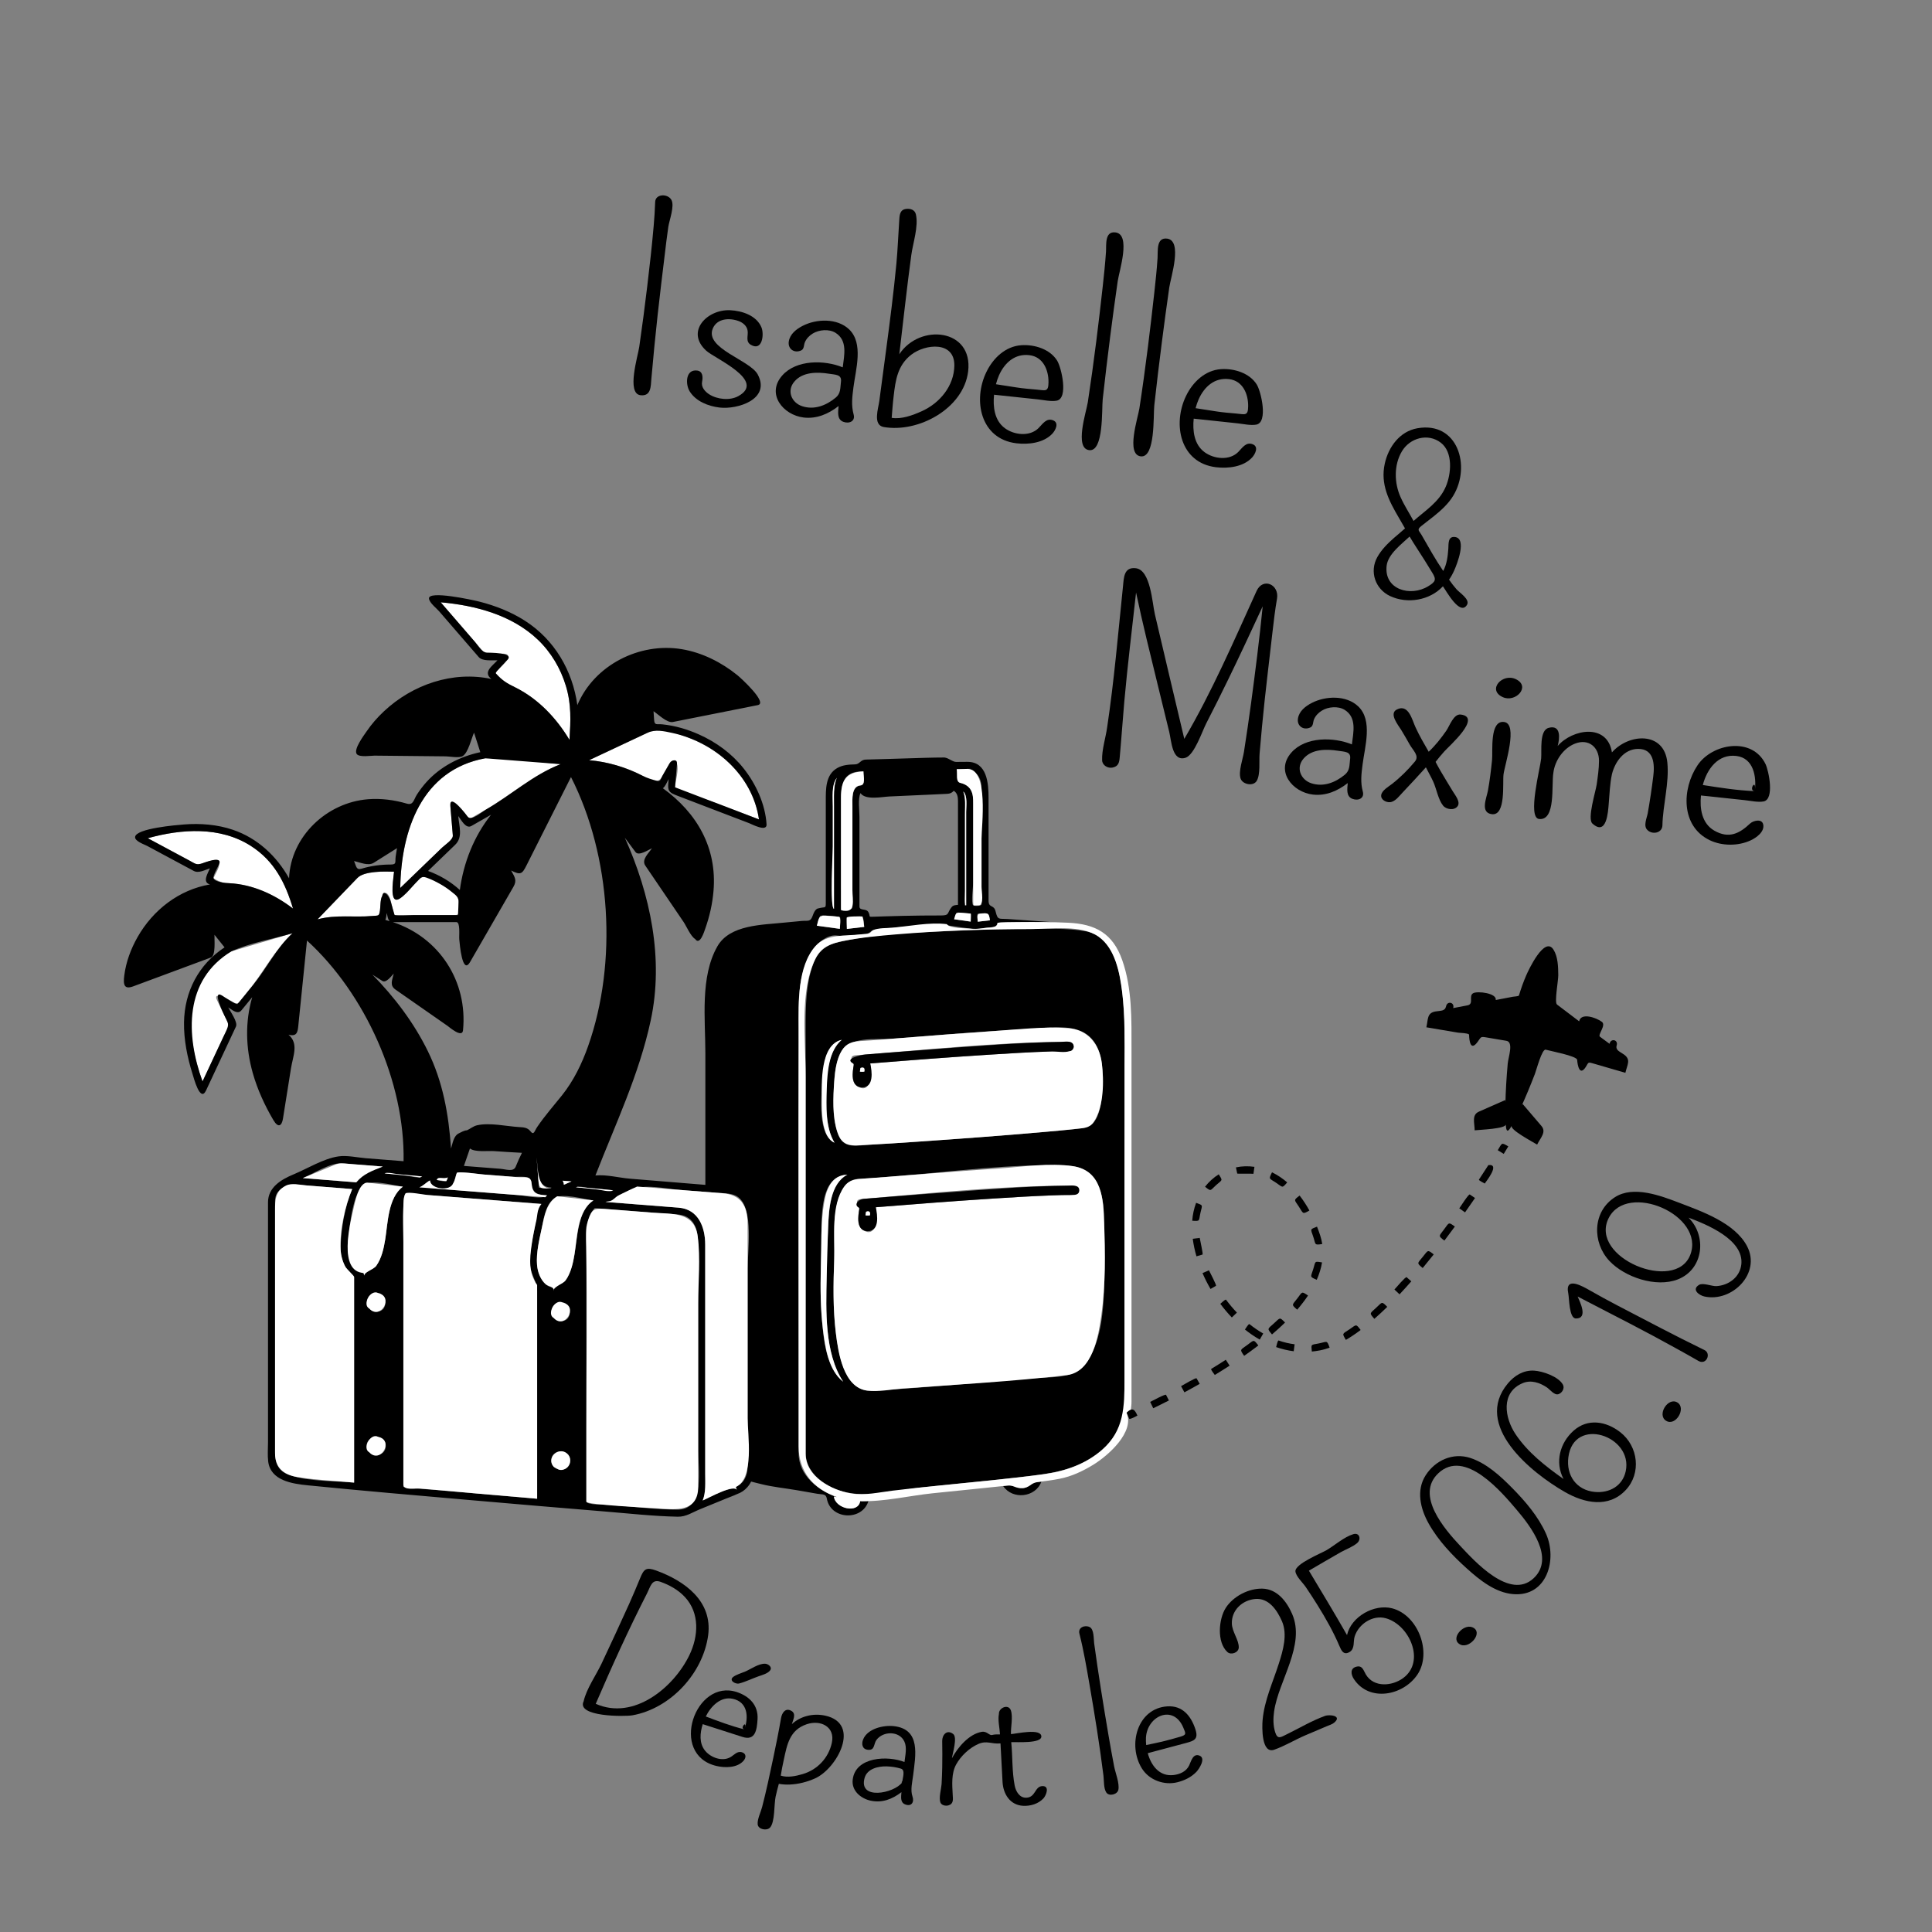 <?xml version="1.0" encoding="utf-8"?>
<!-- Generator: Adobe Illustrator 16.0.0, SVG Export Plug-In . SVG Version: 6.00 Build 0)  -->
<!DOCTYPE svg PUBLIC "-//W3C//DTD SVG 1.1//EN" "http://www.w3.org/Graphics/SVG/1.1/DTD/svg11.dtd">
<svg version="1.1" xmlns="http://www.w3.org/2000/svg" xmlns:xlink="http://www.w3.org/1999/xlink" x="0px" y="0px"
	 width="155.905px" height="155.906px" viewBox="0 0 155.905 155.906" enable-background="new 0 0 155.905 155.906"
	 xml:space="preserve">
<rect x="0" y="0" width="155.905" height="155.906" fill="#808080" stroke="none"/>
<g id="Calque_10">
	<g>
		<path d="M117.267,81.348c0.134-0.466-0.475-0.604-0.572-0.153c-0.092,0.43-0.451,0.348-0.873,0.428
			c-0.681,0.129-0.571,0.625-0.72,1.276c0.851,0.144,1.701,0.287,2.552,0.431c0.175,0.029,0.761,0.024,0.894,0.15
			c0.013,0.542,0.125,1.365,0.688,0.597c0.297-0.404,0.215-0.444,0.721-0.359c0.534,0.09,1.068,0.181,1.603,0.271
			c0.604,0.102,0.153,1.321,0.108,1.836c-0.098,1.106-0.168,2.217-0.189,3.328c0.028-0.116-0.006-0.265-0.007-0.385
			c-0.71,0.313-1.419,0.624-2.128,0.937c-0.6,0.264-0.35,0.893-0.344,1.508c0.405-0.049,2.582-0.12,2.509-0.494
			c0.005,0.05,0.015,0.494,0.136,0.521c0.122,0.027,0.326-0.372,0.352-0.415c-0.234,0.312,1.697,1.319,2.043,1.541
			c0.272-0.553,0.771-1.01,0.346-1.508c-0.504-0.59-1.008-1.179-1.511-1.769c-0.049,0.099-0.136,0.207-0.158,0.313
			c0.41-0.896,0.785-1.81,1.14-2.729c0.131-0.339,0.576-2.055,0.88-1.967c0.361,0.105,2.503,0.506,2.534,0.819
			c0.035,0.501,0.215,1.311,0.689,0.584c0.231-0.355,0.154-0.422,0.564-0.303c0.88,0.255,1.76,0.511,2.639,0.766
			c0.15-0.656,0.463-1.05-0.098-1.465c-0.323-0.239-0.723-0.346-0.604-0.748c0.138-0.469-0.483-0.59-0.577-0.127
			c-0.256-0.19-0.513-0.38-0.77-0.57c-0.211-0.156,0.517-0.921,0.157-1.2c-0.424-0.328-1.694-0.787-1.839-0.045
			c-0.598-0.443-1.208-0.928-1.785-1.354c-0.228-0.168,0.104-1.91,0.1-2.368c-0.006-0.658-0.021-1.479-0.383-2.058
			c-0.72-1.151-2.027,1.664-2.203,2.072c-0.23,0.53-0.425,1.077-0.59,1.632c-0.094,0.07-0.373,0.071-0.484,0.092
			c-0.462,0.088-0.924,0.176-1.385,0.264c0.101-0.551-1.462-0.741-1.817-0.551c-0.407,0.219,0.094,0.878-0.472,0.985
			C118.03,81.202,117.648,81.275,117.267,81.348z"/>
		<path fill="#FFFFFF" d="M23.604,75.309c-1.636,0.484-3.272,0.968-4.908,1.452c-0.731,0.217-1.539,1.151-1.983,1.733
			c-0.547,0.717-0.92,1.553-1.114,2.432c-0.47,2.113,0.024,4.345,0.744,6.342c0.567-1.211,1.134-2.422,1.701-3.633
			c0.097-0.207,0.505-0.775,0.396-1.002c-0.309-0.641-0.617-1.28-0.926-1.92c-0.428-0.887,1.298,0.149,1.398,0.209
			c0.438,0.26,0.829-0.602,1.107-0.94C21.274,78.451,22.138,76.669,23.604,75.309z"/>
		<path fill="#FFFFFF" d="M31.512,70.331c-0.672,0-2.163-0.01-2.67,0.518c-0.346,0.359-0.692,0.719-1.038,1.078
			c-0.726,0.754-1.452,1.508-2.178,2.262c1.506-0.407,2.918-0.138,4.421-0.273c0.51-0.047,0.542,0.04,0.618-0.451
			c0.049-0.307,0.015-1.078,0.269-1.31c0.613-0.559,0.74,1.689,0.922,1.689c0.753,0,1.505,0,2.257,0c0.876,0,1.751,0,2.626,0
			c0.476,0,0.243-0.631,0.27-1.017c0.049-0.714-1.126-1.31-1.706-1.615c-0.419-0.22-1.015-0.684-1.401-0.311
			c-0.386,0.372-0.771,0.744-1.157,1.116c-0.156,0.151-0.469,0.592-0.729,0.592c-0.562,0-0.242-1.902-0.215-2.268
			C31.704,70.338,31.607,70.335,31.512,70.331z"/>
		<path fill="#FFFFFF" d="M18.143,71.262c2.012,0,3.927,0.847,5.502,2.057c-0.618-2.066-1.499-3.837-3.396-5.053
			c-2.48-1.592-5.599-1.385-8.324-0.625c1.331,0.715,2.663,1.43,3.994,2.145c0.111,0.06,2.087-0.874,1.767-0.061
			c0.032,0.282-0.338,0.847-0.445,1.116C17.206,70.927,17.991,71.262,18.143,71.262z"/>
		<path fill="#FFFFFF" d="M32.3,71.657c1.092-1.054,2.184-2.107,3.275-3.16c0.134-0.13,0.993-0.77,0.977-0.964
			c-0.067-0.804-0.135-1.607-0.203-2.411c-0.096-1.148,1.02,0.309,1.194,0.528c0.131,0.165,0.245,0.493,0.456,0.372
			c0.35-0.199,0.699-0.398,1.049-0.598c2.111-1.204,3.909-2.877,6.197-3.761c-1.979-0.153-4.104-0.575-6.084-0.473
			C34.026,62.125,32.37,67.01,32.3,71.657z"/>
		<path fill="#FFFFFF" d="M55.614,59.554c-0.714-0.273-2.337-0.905-3.087-0.553c-0.523,0.246-1.047,0.492-1.57,0.738
			c-1.141,0.535-2.28,1.071-3.42,1.606c1.378,0.115,2.732,0.498,3.98,1.09c0.528,0.25,1.49,0.951,1.855,0.314
			c0.207-0.361,0.415-0.724,0.622-1.086c0.137-0.238,0.683-0.557,0.636-0.022c0.161,0.451-0.117,1.379-0.159,1.865
			c-0.017,0.2,3.026,1.183,3.294,1.285c1.161,0.444,2.321,0.888,3.481,1.332C60.796,63.029,58.468,60.646,55.614,59.554
			C54.599,59.165,60.15,61.289,55.614,59.554z"/>
		<path fill="#FFFFFF" d="M45.954,59.705c0.095-1.537,0.167-2.847-0.29-4.357c-0.428-1.411-1.191-2.705-2.26-3.725
			c-2.091-1.994-5.035-2.771-7.842-3.02c0.813,0.939,1.624,1.879,2.437,2.818c0.346,0.4,0.692,0.801,1.038,1.2
			c0.188,0.218,1.325,0.11,1.626,0.129c0.898,0.057-0.186,1.009-0.392,1.232c-0.146,0.158-0.364,0.25-0.203,0.423
			c0.201,0.216,0.406,0.529,0.648,0.696C42.966,55.919,44.741,57.681,45.954,59.705C45.979,59.311,45.045,58.188,45.954,59.705z"/>
		<path d="M69.599,121.153l-0.185-0.015c-0.161,1.034-2.006,0.61-2.124-0.371l0.273,0.048c-1.543-0.52-3.117-1.761-3.117-3.526
			c0-0.457,0-0.914,0-1.371c0-2.239,0-4.478,0-6.716c0-6.309,0-12.618,0-18.927c0-2.064,0-4.129,0-6.194
			c0-2.364-0.233-5.085,0.974-7.192c0.371-0.648,1.282-1.51,2.115-1.395c0.493,0.067,0.868,0.029,1.367-0.029
			c0.333-0.039,0.667-0.078,1-0.117c0.378-0.044,0.356-0.309,0.742-0.351c1.534-0.167,3.074-0.276,4.614-0.362
			c0.867-0.049,1.567,0.094,2.426,0.215c0.489,0.069,0.888,0.135,1.372,0.08c0.353-0.04,0.705-0.08,1.058-0.119
			c0.468-0.054,0.186-0.372,0.719-0.382c1.408-0.027,2.817-0.037,4.226-0.005c-1.236-0.086-2.472-0.173-3.708-0.259
			c-0.76-0.054-0.834,0.117-1.013-0.625c-0.138-0.574-0.565-0.237-0.565-0.864c0-2.765,0-5.528,0-8.293
			c0-1.183-0.127-2.904-1.699-2.904c-0.296,0-0.592-0.002-0.887,0.008c-0.314,0.011-0.596-0.309-0.972-0.359
			c-1.02,0-2.04,0.043-3.06,0.072c-1.097,0.031-2.193,0.07-3.29,0.095c-0.431,0.009-0.487,0.38-0.868,0.388
			c-0.489,0.012-0.983,0.042-1.421,0.287c-0.979,0.548-0.938,1.73-0.938,2.707c0,2.706,0,5.413,0,8.119
			c0,0.563-0.014,0.351-0.579,0.502c-0.28,0.02-0.417,0.431-0.495,0.639c-0.179,0.475-0.383,0.339-0.862,0.38
			c-0.478,0.04-0.955,0.085-1.433,0.136c-1.76,0.187-4.371,0.158-5.375,1.908c-1.41,2.461-0.974,5.866-0.974,8.639
			c0,3.029,0,6.059,0,9.088c0,0.509,0,1.019,0,1.527c-2.02-0.158-4.043-0.338-6.058-0.496c-0.903-0.072-1.92-0.351-2.813-0.262
			c1.613-4.149,3.522-8.128,4.463-12.518c1.067-4.98-0.035-10.158-2.09-14.737c0.287,0.386,0.574,0.771,0.861,1.157
			c0.262,0.351,1.043-0.184,1.329-0.309c-0.272,0.404-0.863,0.923-0.538,1.402c0.451,0.664,0.902,1.328,1.354,1.993
			c0.577,0.85,1.154,1.699,1.731,2.549c0.225,0.331,0.581,1.175,0.937,1.38c0.386,0.572,0.752-0.66,0.811-0.824
			c0.354-0.988,0.586-2.024,0.672-3.07c0.286-3.454-1.321-6.268-4.085-8.27c0.214-0.17,0.329-0.505,0.463-0.738
			c-0.064,0.753-0.139,1.018,0.561,1.285c0.961,0.368,1.922,0.735,2.883,1.104c1.018,0.389,2.034,0.777,3.052,1.167
			c0.203,0.078,1.445,0.744,1.405,0.093c-0.101-1.621-0.856-3.261-1.854-4.516c-0.954-1.202-2.218-2.122-3.616-2.744
			c-0.928-0.412-1.909-0.7-2.92-0.807c-0.472-0.05-0.651,0.112-0.684-0.366c-0.016-0.231-0.031-0.464-0.047-0.695
			c0.366,0.24,1.092,0.964,1.559,0.87c0.638-0.126,1.274-0.253,1.912-0.38c1.646-0.327,3.293-0.655,4.939-0.982
			c0.854-0.17-1.385-2.207-1.636-2.41c-1.295-1.046-2.842-1.828-4.492-2.104c-3.417-0.57-7.078,1.288-8.429,4.515
			c-0.385-2.786-1.845-5.28-4.225-6.807c-1.135-0.728-2.405-1.224-3.709-1.553c-0.485-0.123-4.126-0.924-4.039-0.233
			c0.043,0.342,0.615,0.784,0.82,1.021c0.609,0.706,1.22,1.411,1.83,2.117c0.453,0.523,0.906,1.048,1.359,1.571
			c0.315,0.365,1.074,0.243,1.515,0.271c-0.421,0.457-1.186,0.948-0.493,1.502c-3.119-0.668-6.355,0.451-8.656,2.6
			c-0.532,0.497-1.015,1.049-1.424,1.651c-0.207,0.305-1.045,1.417-0.785,1.8c0.2,0.293,1.17,0.134,1.437,0.136
			c1.924,0.02,3.848,0.038,5.771,0.058c0.313,0.003,1.069,0.162,1.358-0.028c0.442-0.29,0.69-1.413,0.904-1.886
			c0.169,0.525,0.337,1.052,0.506,1.577c-1.65,0.352-3.198,1.144-4.339,2.403c-0.282,0.313-0.537,0.649-0.767,1.003
			c-0.273,0.42-0.289,0.902-0.821,0.746c-1.014-0.298-2.083-0.438-3.139-0.354c-3.316,0.262-6.23,2.991-6.368,6.379
			c-1.004-1.799-2.555-3.242-4.523-3.911c-1.267-0.431-2.622-0.536-3.95-0.433c-0.597,0.047-3.885,0.314-3.951,1.011
			c-0.032,0.343,0.769,0.609,0.984,0.725c0.706,0.38,1.413,0.759,2.119,1.138c0.545,0.292,1.089,0.585,1.634,0.877
			c0.396,0.212,0.906-0.087,1.299-0.21c-0.154,0.386-0.646,1.125,0.008,1.299c-2.502,0.424-4.607,2.068-5.847,4.253
			c-0.539,0.95-0.931,2.005-1.069,3.092c-0.1,0.771-0.001,1.146,0.727,0.877c1.622-0.603,3.243-1.204,4.865-1.806
			c0.467-0.174,0.935-0.348,1.402-0.521c0.408-0.152,0.265-1.479,0.285-1.832c0.271,0.338,0.542,0.676,0.813,1.014
			c-2.091,1.379-3.233,3.563-3.271,6.053c-0.021,1.415,0.266,2.822,0.688,4.168c0.097,0.306,0.617,2.335,1.089,1.328
			c0.608-1.3,1.217-2.6,1.825-3.899c0.196-0.419,0.393-0.839,0.589-1.258c0.17-0.362-0.468-1.228-0.621-1.545
			c0.321,0.19,0.753,0.612,1.068,0.229c0.289-0.353,0.577-0.704,0.866-1.056c-0.588,1.999-0.523,4.12,0.042,6.116
			c0.377,1.333,0.96,2.603,1.66,3.795c0.408,0.693,0.688,0.461,0.779-0.111c0.215-1.348,0.429-2.696,0.644-4.044
			c0.163-1.021,0.652-2.006-0.199-2.73c0.673,0.174,0.74-0.194,0.793-0.72c0.088-0.864,0.176-1.728,0.264-2.592
			c0.146-1.428,0.29-2.855,0.436-4.284c4.7,4.283,7.916,11.423,7.794,17.807c-1.011-0.079-2.022-0.159-3.033-0.24
			c-0.695-0.056-1.524-0.251-2.226-0.148c-1.213,0.179-2.502,0.987-3.625,1.453c-0.988,0.41-2.055,1.037-2.055,2.253
			c0,0.715,0,1.429,0,2.144c0,5.734,0,11.469,0,17.202c0,0.509-0.046,1.042,0.013,1.55c0.179,1.556,1.925,1.813,3.189,1.939
			c4.343,0.437,8.692,0.806,13.04,1.186c3.596,0.313,7.197,0.623,10.782,0.914c2.006,0.162,4.028,0.394,6.042,0.434
			c0.667,0.014,1.178-0.351,1.766-0.591c0.731-0.299,1.462-0.598,2.193-0.897c0.276-0.113,0.565-0.213,0.836-0.342
			c0.31-0.104,0.595-0.298,0.811-0.542c0.125-0.141,0.229-0.296,0.312-0.465c0.267,0.074,0.532,0.135,0.801,0.202
			c0.941,0.24,1.962,0.334,2.921,0.501c0.539,0.095,1.079,0.188,1.619,0.283c0.422,0.073,0.698-0.021,0.771,0.394
			c0.3,1.706,2.866,1.828,3.359,0.183C69.923,121.132,69.761,121.146,69.599,121.153z M67.204,64.245
			c0-0.495,0.016-1.066,0.328-1.48c-0.314,0.711-0.233,1.562-0.233,2.327c0,1.069,0,2.139,0,3.208c0,1.68,0,3.36,0,5.041
			c-0.326-0.071-0.095-4.026-0.095-4.458C67.204,67.337,67.204,65.791,67.204,64.245z M79.206,63.666c0,1.73,0,3.46,0,5.19
			c0,1.083,0,2.166,0,3.249c0,0.288,0,0.577,0,0.865c0,0.168-0.608,0.155-0.674,0.086c-0.193-0.206,0-1.52,0-1.79
			c0-1.264,0-2.528,0-3.792c0-0.883,0-1.766,0-2.648c0-0.376-0.003-0.765-0.201-1.098c-0.182-0.306-0.498-0.475-0.836-0.553
			c-0.393-0.09-0.209-0.69-0.293-1.103C78.389,62.041,79.206,62.273,79.206,63.666z M77.187,73.628
			c0.383,0.023,0.767,0.054,1.147,0.096c0.074,0.093-0.002,0.519-0.003,0.646c-0.445-0.063-0.892-0.126-1.337-0.189
			C77.045,73.991,77.109,73.808,77.187,73.628C77.446,73.644,77.134,73.736,77.187,73.628z M69.738,74.797
			c-0.466,0.055-0.933,0.109-1.398,0.164c0-0.158-0.102-0.849,0-0.945c0.362-0.04,0.726-0.064,1.091-0.063
			C69.755,73.953,69.703,74.529,69.738,74.797z M69.392,62.259l0.284-0.01c0,0.314,0.167,1.103-0.179,1.128
			c-0.791,0.056-0.71,1.06-0.71,1.636c0,0.833,0,1.665,0,2.498c0,1.333,0,2.665,0,3.998c0,0.451,0,0.903,0,1.355
			c0,0.435,0.078,0.494-0.432,0.582c-0.499,0.087-0.49,0.04-0.49-0.345c0-0.456,0-0.911,0-1.366c0-1.327,0-2.654,0-3.981
			c0-1.056,0-2.111,0-3.166C67.865,63.441,67.972,62.313,69.392,62.259C69.4,62.26,67.987,62.312,69.392,62.259z M77.966,73.057
			c-0.218-0.104-0.095-0.899-0.095-1.174c0-1.015,0-2.03,0-3.046s0-2.031,0-3.046c0-0.604,0.093-1.348-0.141-1.917
			c0.364,0.321,0.235,1.201,0.235,1.646c0,0.974,0,1.947,0,2.921C77.966,69.98,77.966,71.519,77.966,73.057z M70.086,73.623
			c-0.176-0.355-0.732-0.095-0.732-0.478c0-0.3,0-0.6,0-0.899c0-1.068,0-2.136,0-3.204c0-1.046,0-2.093,0-3.139
			c0-0.519-0.137-1.449,0.085-1.901c0.4,0.591,1.749,0.296,2.341,0.27c1.198-0.054,2.397-0.107,3.597-0.163
			c0.356-0.017,0.713-0.033,1.069-0.051c0.208-0.011,0.371-0.075,0.516-0.243c0.292,0.167,0.344,0.502,0.344,0.809
			c0,0.592,0,1.184,0,1.775c0,2.057,0,4.112,0,6.168v0.452c-0.183,0.017-0.382,0.021-0.506,0.172
			c-0.401,0.49-0.145,0.687-0.881,0.684c-1.019-0.003-2.038,0.01-3.058,0.032c-0.504,0.012-1.009,0.025-1.513,0.041
			c-0.258,0.008-0.515,0.017-0.772,0.026C69.992,73.995,70.273,73.997,70.086,73.623z M78.898,74.378
			c0-0.108-0.067-0.571,0.002-0.639c0.67-0.06,0.892-0.186,0.983,0.526C79.556,74.303,79.227,74.341,78.898,74.378z M66.209,73.864
			c0.511,0.024,1.066,0.025,1.564,0.139c0.104,0.108,0,0.783,0,0.951c-0.618-0.085-1.237-0.169-1.855-0.254
			C65.993,74.425,66.069,74.117,66.209,73.864C66.521,73.879,66.133,74.002,66.209,73.864z M54.766,121.82
			c-1.859,0-3.743-0.244-5.595-0.394c-0.313-0.025-1.854,0.056-1.854-0.278c0-0.281,0-0.563,0-0.845c0-2.67,0-5.339,0-8.009
			c0-2.938,0-5.876,0-8.814c0-0.637,0-1.274,0-1.911c0-0.849-0.032-1.696-0.012-2.544c0.126-0.53,0.293-1.135,0.689-1.533
			c0.861,0.067,1.723,0.135,2.584,0.202c1.066,0.084,2.133,0.167,3.2,0.251c0.515,0.04,1.178-0.001,1.642,0.256
			c0.937,0.517,0.92,1.726,0.92,2.667c0,2.38,0,4.76,0,7.14c0,3.019,0,6.037,0,9.057C56.341,118.476,56.889,121.76,54.766,121.82z
			 M22.196,96.896c0-0.98,1.012-1.36,1.808-1.295c1.472,0.121,2.944,0.236,4.417,0.354c-0.589,1.403-0.879,3.105-0.935,4.622
			c-0.031,0.821,0.263,1.738,0.888,2.298c0.232,0.208,0.202,0.133,0.202,0.403c0,1.74,0,3.48,0,5.22c0,3.715,0,7.429,0,11.143
			c-1.643-0.151-3.556-0.072-5.145-0.583c-1.001-0.322-1.235-0.99-1.235-1.908c0-2.234,0-4.468,0-6.702
			C22.196,105.93,22.196,101.412,22.196,96.896z M27.571,93.868c1.104,0.111,2.213,0.181,3.318,0.269
			c-0.43,0.175-1.289,0.358-1.607,0.699c-0.169,0.183-0.366,0.377-0.535,0.574c-0.368-0.029-0.736-0.059-1.104-0.088
			c-1.069-0.084-2.139-0.168-3.208-0.256C25.342,94.691,26.575,93.857,27.571,93.868C27.735,93.885,27.393,93.866,27.571,93.868z
			 M17.903,80.325c-0.83-0.486,0.177,1.563,0.215,1.641c0.306,0.636,0.398,0.659,0.114,1.265c-0.63,1.346-1.26,2.691-1.89,4.037
			c-1.359-3.77-1.49-8.188,2.344-10.504c1.51-0.687,3.324-0.983,4.918-1.455c-1.34,1.243-2.084,2.844-3.221,4.229
			c-0.402,0.49-0.804,0.979-1.206,1.47C19.075,81.132,18.085,80.433,17.903,80.325z M17.686,69.725
			c0.281-0.713-1.232-0.099-1.392-0.049c-0.469,0.146-0.581-0.002-1.023-0.239c-1.115-0.599-2.23-1.197-3.346-1.796
			c2.726-0.76,5.844-0.967,8.324,0.625c1.896,1.216,2.777,2.986,3.396,5.053c-1.482-1.139-3.266-1.958-5.153-2.048
			c-0.274-0.014-1.126-0.077-1.264-0.397C17.152,70.698,17.606,69.922,17.686,69.725z M40.963,53.233
			c0.536-0.585-1.485-0.557-1.67-0.568c-0.433-0.027-0.684-0.538-0.955-0.852c-0.925-1.07-1.851-2.14-2.775-3.21
			c2.807,0.248,5.751,1.025,7.842,3.02c1.068,1.02,1.832,2.313,2.26,3.725c0.457,1.511,0.385,2.82,0.29,4.357
			c-1.05-1.752-2.515-3.31-4.36-4.227c-0.724-0.36-1.048-0.56-1.594-1.146C39.937,54.266,40.841,53.365,40.963,53.233z
			 M54.47,63.531c0.053-0.622,0.106-1.244,0.159-1.865c0.036-0.423-0.422-0.372-0.577-0.102c-0.197,0.346-0.396,0.691-0.594,1.038
			c-0.127,0.221-0.158,0.493-0.421,0.419c-0.421-0.119-0.793-0.221-1.181-0.419c-1.342-0.688-2.815-1.131-4.319-1.257
			c0.964-0.453,1.929-0.906,2.893-1.359c0.599-0.281,1.198-0.563,1.797-0.844c0.649-0.306,1.343-0.144,2.037,0.007
			c3.433,0.741,6.464,3.409,6.983,6.975C58.988,65.26,56.729,64.396,54.47,63.531z M46.461,100.549
			c-0.124,0.862-0.244,1.769-0.673,2.544c-0.223,0.402-1.188,0.798-1.105,1.087c0.039-0.352-0.229-0.271-0.461-0.41
			c-0.469-0.282-0.732-0.853-0.837-1.368c-0.2-0.985,0.101-2.15,0.297-3.115c0.168-0.824,0.308-2.042,1.035-2.584
			c0.636-0.475,2.412,0.082,3.172,0.167C46.76,97.593,46.635,99.358,46.461,100.549C46.396,101.004,46.671,99.107,46.461,100.549z
			 M31.905,72.588c0.417,0.174,1.411-1.123,1.66-1.363c0.335-0.323,0.398-0.57,0.855-0.402c0.747,0.273,1.448,0.669,2.063,1.175
			c0.335,0.275,0.554,0.382,0.523,0.83l-0.048,1.017c-0.228,0-0.455,0-0.683,0c-0.976,0-1.95,0-2.925,0
			c-0.137,0-1.481,0.087-1.515-0.026c-0.113-0.394-0.226-0.787-0.339-1.181c-0.066-0.229-0.549-0.991-0.654-0.317
			c-0.163,0.224-0.137,0.871-0.18,1.145c-0.076,0.491-0.108,0.404-0.618,0.451c-1.503,0.136-2.915-0.134-4.421,0.273
			c0.726-0.754,1.452-1.508,2.178-2.262c0.346-0.359,0.692-0.719,1.038-1.078c0.565-0.588,2.219-0.529,2.958-0.507
			C31.771,70.738,31.468,72.403,31.905,72.588z M36.979,65.852c0.237,0.299,0.604,1.061,1.061,0.801
			c0.527-0.301,1.056-0.603,1.583-0.903c-1.385,1.749-2.216,3.864-2.515,6.068c-0.743-0.675-1.622-1.194-2.565-1.536
			c0.729-0.703,1.458-1.407,2.187-2.11C37.37,67.553,37.05,66.686,36.979,65.852z M49.302,96.137
			c-0.928-0.177-1.889-0.239-2.828-0.332c0.267-0.114,0.725,0.026,1.005,0.054c0.667,0.064,1.333,0.129,1.999,0.191L49.302,96.137
			C48.912,96.063,49.361,96.107,49.302,96.137z M33.834,95.813c0.311-0.097,0.554-0.402,0.863-0.556
			c0.026,0.626,1.354,0.866,1.745,0.442c0.214-0.231,0.283-0.666,0.382-0.952c0.108-0.311,1.523-0.021,1.864,0.005
			c0.88,0.069,1.76,0.139,2.64,0.208c0.521,0.04,1.513-0.172,1.562,0.437c0.07,0.896,0.408,1.007,1.253,1.064
			c-0.381,0.367-1.75,0.023-2.294-0.019c-0.858-0.067-1.717-0.135-2.575-0.202C37.46,96.098,35.647,95.955,33.834,95.813
			C34.014,95.757,37.093,96.068,33.834,95.813z M31.148,94.645c0.96,0.151,1.949,0.2,2.918,0.291
			c-0.339,0.166-0.846-0.009-1.215-0.052c-0.604-0.07-1.21-0.135-1.815-0.195L31.148,94.645z M31.095,74.235
			c0.075-0.173,0.083-0.374,0.112-0.562c0.055,0.189,0.081,0.528,0.244,0.664C31.332,74.304,31.214,74.27,31.095,74.235
			C31.104,74.213,31.214,74.268,31.095,74.235z M30.856,79.159c0.309,0.197,0.739-0.419,0.918-0.595
			c-0.125,0.542-0.352,0.948,0.145,1.294c0.634,0.442,1.268,0.884,1.9,1.326c0.762,0.53,1.522,1.062,2.284,1.592
			c0.161,0.112,1.196,1.022,1.261,0.364c0.389-3.957-1.921-7.498-5.664-8.73c1.433,0,2.865,0,4.298,0c0.276,0,0.554,0,0.83,0
			c0.333,0,0.205,1.102,0.234,1.396c0.032,0.335,0.237,2.926,0.873,1.821c0.781-1.355,1.563-2.711,2.344-4.066
			c0.382-0.662,0.764-1.324,1.146-1.986c0.31-0.537,0.124-0.777-0.178-1.327c0.783,0.396,0.896,0.266,1.245-0.425
			c0.444-0.882,0.888-1.764,1.332-2.645c0.751-1.491,1.502-2.981,2.253-4.472c3.246,6.377,3.765,14.976,1.38,21.718
			c-0.5,1.414-1.169,2.793-2.11,3.97c-0.678,0.847-1.388,1.651-1.999,2.551c-0.23,0.34-0.26,0.707-0.553,0.334
			c-0.231-0.295-0.557-0.309-0.897-0.328c-1.046-0.062-2.376-0.38-3.41-0.142c-0.304,0.07-0.565,0.3-0.812,0.404
			c-0.213,0-0.458,0.155-0.642,0.24c-0.438,0.203-0.506,0.814-0.638,1.229c-0.193-2.763-0.649-5.372-1.881-7.878
			c-1.123-2.286-2.684-4.342-4.464-6.155C30.32,78.818,30.588,78.989,30.856,79.159z M42.211,92.744v0.003V92.744z M35.252,95.225
			c0.056-0.333,0.599-0.026,0.883-0.22C36.124,95.518,35.583,95.265,35.252,95.225z M37.923,92.679
			c0.399,0.313,1.452,0.18,1.92,0.21c0.758,0.049,1.518,0.104,2.276,0.139c-0.182,0.365-0.352,0.737-0.503,1.116
			c-0.182,0.453-0.793,0.207-1.237,0.173c-0.98-0.077-1.962-0.154-2.943-0.231C37.598,93.616,37.761,93.147,37.923,92.679z
			 M43.492,95.838c-0.063-0.812-0.128-1.623-0.191-2.435c0.119,0.958-0.07,2.407,1.192,2.431
			C44.493,96.012,43.646,95.85,43.492,95.838z M45.5,95.609c0.002-0.121-0.032-0.23-0.101-0.33c0.24,0.019,0.479,0.037,0.72,0.057
			C45.91,95.422,45.704,95.513,45.5,95.609C45.498,95.491,45.71,95.511,45.5,95.609z M30.365,105.85
			c-0.83,0-1.045-1.222-0.241-1.489C31.171,104.012,31.538,105.85,30.365,105.85z M31.129,116.684c0,0.832-1.167,1.025-1.47,0.286
			C29.21,115.864,31.129,115.505,31.129,116.684C31.129,117.106,31.129,116.319,31.129,116.684z M31.512,69.765
			c-0.787,0-1.576,0.104-2.33,0.333c-0.454,0.138-0.431-0.217-0.613-0.614c0.479,0.104,1.146,0.419,1.594,0.138
			c0.624-0.393,1.248-0.785,1.872-1.178c-0.039,0.218-0.074,0.437-0.104,0.656C31.865,69.57,32.037,69.765,31.512,69.765z
			 M29.099,95.856c0.545-0.854,2.566-0.192,3.411-0.098c-1.202,0.902-1.208,2.93-1.427,4.269c-0.117,0.722-0.287,1.499-0.713,2.108
			c-0.242,0.348-1.07,0.513-0.969,0.865c0.041-0.362-0.756-0.59-0.979-0.955c-0.416-0.682-0.395-1.441-0.304-2.202
			C28.267,98.595,28.407,96.944,29.099,95.856C29.188,95.716,28.592,96.653,29.099,95.856z M44.488,117.859
			c0-0.988,1.527-0.984,1.527,0C46.016,118.859,44.488,118.818,44.488,117.859C44.488,117.438,44.488,117.961,44.488,117.859z
			 M45.252,106.612c-0.829,0-1.045-1.221-0.241-1.488C46.057,104.775,46.426,106.612,45.252,106.612z M32.55,100.205
			c0-1.001-0.055-2.004,0.011-3.004c0.016-0.236-0.004-0.722,0.181-0.906c0.704,0.056,1.407,0.111,2.111,0.166
			c2.944,0.231,5.889,0.463,8.834,0.693c-0.42,0.501-0.436,1.419-0.563,2.043c-0.187,0.912-0.411,1.913-0.353,2.851
			c0.05,0.808,0.573,1.348,0.573,2.129c0,1.862,0,3.726,0,5.588c0,3.727,0,7.452,0,11.178c-2.675-0.228-5.35-0.46-8.023-0.696
			c-0.255-0.022-2.771-0.19-2.771-0.27c0-0.156,0-0.313,0-0.468c0-2.121,0-4.241,0-6.362C32.55,108.833,32.55,104.519,32.55,100.205
			z M39.161,61.191c2.028,0.157,4.056,0.315,6.084,0.473c-2.235,0.863-3.969,2.489-6.026,3.663c-0.349,0.198-1.18,0.948-1.472,0.58
			c-0.11-0.139-1.496-1.956-1.405-0.87c0.066,0.786,0.133,1.571,0.198,2.357c0.031,0.366-0.604,0.753-0.847,0.987
			c-1.131,1.092-2.263,2.184-3.394,3.275C32.37,67.01,34.026,62.125,39.161,61.191z M59.48,120.255
			c-0.229-0.537-2.311,0.638-2.775,0.828c0.262-0.655,0.202-1.389,0.202-2.081c0-1.119,0-2.238,0-3.357c0-3.115,0-6.229,0-9.345
			c0-1.953,0-3.906,0-5.859c0-1.38-0.536-2.86-2.101-2.983c-1.983-0.155-3.967-0.311-5.95-0.466
			c0.216-0.108,0.467-0.022,0.681-0.222c0.372-0.348,0.845-0.525,1.321-0.741c1.169-0.528,2.783-0.104,4.067-0.003
			c0.976,0.076,1.951,0.153,2.928,0.229c0.563,0.044,1.256,0,1.727,0.359c1.257,0.962,0.75,4.371,0.75,5.743
			c0,5.266,0,10.531,0,15.797c0,0.24-0.007,0.479-0.061,0.716c-0.073,0.328-0.229,0.637-0.481,0.861
			C59.578,119.918,59.22,119.939,59.48,120.255z"/>
		<path d="M83.338,119.648c-0.23,0.306-0.556,0.44-0.931,0.44c-0.195,0-0.373-0.025-0.549-0.118
			c-0.321-0.169-0.539-0.091-0.906-0.052c0.751,1.129,2.625,0.928,3.083-0.359C83.803,119.59,83.57,119.62,83.338,119.648
			C83.142,119.909,83.583,119.618,83.338,119.648z"/>
		<path d="M65.013,82.962c0,9.953,0,19.906,0,29.859c0,1.474,0,2.946,0,4.42c0,1.456,1.249,2.471,2.51,2.958
			c2.148,0.831,4.752,0.049,6.966-0.185c2.877-0.304,5.76-0.564,8.633-0.91c1.837-0.222,3.476-0.5,5.056-1.537
			c1.563-1.024,2.564-2.594,2.564-4.492c0-0.45,0-0.901,0-1.352c0-5.646,0-11.293,0-16.939c0-4.495,0.243-9.072-0.076-13.562
			c-0.144-2.014-0.496-5.605-3.029-6.068c-1.607-0.294-3.346-0.188-4.97-0.182c-1.821,0.009-3.643,0.056-5.462,0.132
			c-3.082,0.131-6.271,0.22-9.3,0.861c-1.129,0.239-1.852,0.676-2.278,1.818C65.02,79.405,65.013,81.254,65.013,82.962z
			 M88.964,86.654c0,1.09,0.103,4.113-1.444,4.354c-0.959,0.149-1.934,0.217-2.899,0.304c-3.399,0.304-6.803,0.557-10.207,0.792
			c-1.426,0.099-2.852,0.194-4.279,0.272c-0.895,0.049-1.956,0.339-2.414-0.642c-0.501-1.073-0.477-2.385-0.446-3.54
			c0.027-1.038,0.073-2.184,0.511-3.146c0.68-1.496,2.891-1.126,4.24-1.231c3.649-0.285,7.298-0.595,10.953-0.784
			c1.314-0.068,3.005-0.354,4.249,0.172C88.586,83.779,88.964,85.311,88.964,86.654C88.964,89.119,88.964,85.067,88.964,86.654z
			 M66.295,100.754c0.067-1.639-0.444-5.868,2.082-5.964c-1.305,0.681-1.461,2.587-1.532,3.874
			c-0.082,1.468-0.107,2.951-0.136,4.422c-0.053,2.663-0.189,6.085,1.332,8.414c-1.376-1.077-1.575-3.389-1.713-4.986
			C66.163,104.599,66.214,102.672,66.295,100.754C66.314,100.281,66.187,103.324,66.295,100.754z M70.366,112.226
			c-2.047,0.137-2.613-2.599-2.843-4.115c-0.305-2.019-0.289-4.082-0.217-6.117c0.067-1.882-0.246-4.269,0.663-5.987
			c0.271-0.511,0.717-0.855,1.306-0.878c1.068-0.039,2.138-0.147,3.203-0.231c4.491-0.353,9.118-1.012,13.629-0.835
			c2.29,0.09,2.928,1.947,2.972,3.926c0.036,1.608,0.103,3.212,0.055,4.821c-0.067,2.295-0.094,5.348-1.554,7.268
			c-0.938,1.232-2.905,1.029-4.29,1.146C78.986,111.584,74.678,111.977,70.366,112.226
			C70.322,112.229,71.637,112.152,70.366,112.226z M66.698,88.887c0,1.096,0.065,2.356,0.643,3.325
			c-1.385-0.595-1.058-3.738-0.988-4.853c0.069-1.106,0.19-3.139,1.571-3.448C66.618,85.015,66.698,87.35,66.698,88.887z"/>
		<path fill="#FFFFFF" d="M90.914,113.999c0.31-0.31,0.313,0.101,0.373-0.516c0.016-0.157,0.021-0.257,0.021-0.387v-0.105
			c0-0.21,0-0.42,0-0.63c0-0.846,0-1.69,0-2.535c0-2.836,0-5.673,0-8.51c0-5.538,0-11.076,0-16.614c0-2.411,0.062-4.913-0.746-7.216
			c-0.76-2.169-2.166-2.926-4.378-3.026c-1.322-0.061-2.646-0.063-3.969-0.051c-0.204,0.001-1.743,0.004-1.733,0.076
			c0.042,0.394-0.617,0.354-0.847,0.379c-0.422,0.048-0.845,0.142-1.267,0.082c-0.395-0.056-1.715-0.003-1.964-0.371
			c-1.383-0.174-3.041,0.169-4.43,0.292c-0.543,0.048-1.401-0.021-1.709,0.36c-0.146,0.182-0.617,0.15-0.811,0.173
			c-1.237,0.146-2.75-0.065-3.649,0.945c-1.47,1.652-1.359,4.558-1.359,6.616c-0.029,9.953,0,19.906,0,29.859c0,1.3,0,2.6,0,3.9
			c0,2.011,1.162,3.435,3.117,4.094l-0.273-0.048c0.118,0.981,1.963,1.405,2.124,0.371c1.909,0.06,3.949-0.438,5.849-0.636
			c1.394-0.145,2.789-0.283,4.183-0.427c0.622-0.063,1.244-0.128,1.865-0.195c0.444-0.049,0.726,0.236,1.182,0.208
			c0.509,0,0.728-0.425,1.204-0.485c0.607-0.077,1.217-0.155,1.817-0.272c0.962-0.186,1.905-0.633,2.733-1.146
			C89.438,117.446,91.574,115.563,90.914,113.999z M83.188,74.972c1.583,0,4.068-0.377,5.463,0.617
			c1.354,0.964,1.708,2.935,1.901,4.466c0.247,1.966,0.189,3.962,0.189,5.94c0,5.938,0,11.876,0,17.814c0,2.511,0,5.021,0,7.531
			c0,2.117-0.019,4.094-1.789,5.642c-1.359,1.188-3.014,1.748-4.768,1.986c-2.742,0.373-5.503,0.614-8.256,0.896
			c-1.308,0.134-2.616,0.267-3.921,0.428c-1.112,0.138-2.209,0.402-3.333,0.219c-1.568-0.256-3.662-1.35-3.662-3.187
			c0-10.167,0-20.334,0-30.501c0-2.938-0.51-6.836,0.796-9.465c0.48-0.968,1.271-1.23,2.259-1.428
			c1.396-0.277,2.822-0.409,4.239-0.528C75.922,75.101,79.56,74.972,83.188,74.972z"/>
		<path fill="#FFFFFF" d="M66.314,88.722c0,0.904-0.035,3.034,1.026,3.49c-0.744-1.25-0.679-2.938-0.625-4.335
			c0.05-1.289,0.136-3.06,1.208-3.966C66.157,84.308,66.314,87.423,66.314,88.722C66.314,90.63,66.314,85.625,66.314,88.722z"/>
		<path fill="#FFFFFF" d="M86.187,82.968c-1.977-0.143-4.024,0.103-5.995,0.235c-2.481,0.167-4.962,0.363-7.441,0.559
			c-1.109,0.087-2.219,0.184-3.33,0.248c-0.634,0.037-1.13,0.18-1.483,0.752c-0.451,0.729-0.552,1.668-0.616,2.504
			c-0.103,1.324-0.159,2.771,0.241,4.055c0.402,1.287,1.22,1.128,2.321,1.07c1.377-0.072,2.753-0.165,4.129-0.259
			c3.426-0.234,6.851-0.488,10.271-0.789c0.84-0.074,1.679-0.149,2.517-0.243c0.541-0.061,1.104-0.045,1.444-0.542
			c0.841-1.228,0.849-3.341,0.67-4.751C88.719,84.27,87.806,83.089,86.187,82.968C86.011,82.955,88.481,83.14,86.187,82.968z
			 M69.03,85.161c5.6-0.431,11.232-1.055,16.854-1.087c0.241-0.001,0.577-0.057,0.717,0.2c0.167,0.305-0.106,0.557-0.396,0.554
			c-0.515-0.003-1.029,0.009-1.543,0.025c-1.656,0.056-3.311,0.157-4.964,0.264c-3.16,0.204-6.319,0.444-9.476,0.701
			c0.152,0.624,0.094,2.638-1.078,1.804c-0.487-0.348-0.338-1.11-0.262-1.605C68.915,85.802,68.385,85.21,69.03,85.161z"/>
		<path fill="#FFFFFF" d="M68.041,111.5c-1.521-2.329-1.385-5.751-1.332-8.414c0.026-1.363,0.067-2.73,0.12-4.093
			c0.052-1.361,0.151-3.475,1.548-4.203c-1.244,0.047-1.672,1.109-1.864,2.205c-0.304,1.722-0.227,3.549-0.273,5.297
			c-0.044,1.661-0.034,3.335,0.169,4.987C66.579,108.679,66.849,110.566,68.041,111.5C66.443,109.054,67.96,111.437,68.041,111.5z"
			/>
		<path fill="#FFFFFF" d="M89.1,98.645c-0.066-1.89-0.168-4.188-2.511-4.54c-1.922-0.289-4.068,0.057-5.993,0.185
			c-2.458,0.162-4.915,0.355-7.371,0.549c-1.176,0.093-2.352,0.192-3.528,0.268c-0.627,0.039-1.164,0.086-1.563,0.637
			c-1.113,1.534-0.742,4.087-0.813,5.864c-0.079,1.999-0.109,4.016,0.134,6.005c0.185,1.508,0.591,4.353,2.519,4.602
			c0.913,0.118,1.949-0.097,2.859-0.165c4.411-0.331,8.854-0.567,13.249-1.081c2.087-0.244,2.555-3.161,2.789-4.813
			C89.224,103.671,89.185,101.146,89.1,98.645C89.086,98.255,89.199,101.57,89.1,98.645z M69.476,96.763
			c5.635-0.481,11.342-1.087,17.001-1.087c0.837,0.095,0.681,0.649-0.021,0.753c-0.578,0-1.157,0.019-1.735,0.041
			c-1.612,0.063-3.224,0.161-4.834,0.267c-3.073,0.201-6.145,0.435-9.215,0.685c0.139,0.616,0.101,2.645-1.079,1.802
			c-0.486-0.348-0.337-1.108-0.261-1.604C69.365,97.401,68.833,96.824,69.476,96.763C69.59,96.753,69.271,96.782,69.476,96.763z"/>
		<path d="M68.913,85.854c-0.128,0.623-0.307,1.896,0.658,1.896s0.804-1.305,0.65-1.932c3.244-0.264,6.491-0.511,9.74-0.718
			c1.628-0.104,3.258-0.203,4.889-0.253c0.385-0.012,1.066,0.119,1.424-0.019c0.37,0,0.505-0.501,0.194-0.694
			c-0.219-0.136-0.638-0.061-0.883-0.057c-3.224,0.049-6.448,0.313-9.662,0.546c-1.545,0.112-3.09,0.23-4.635,0.354
			c-0.489,0.039-0.978,0.078-1.467,0.118C69.529,85.12,67.985,85.421,68.913,85.854C68.905,85.893,68.794,85.799,68.913,85.854z
			 M69.391,86.471c0.044-0.431,0.317-0.431,0.361,0C69.64,86.471,69.498,86.5,69.391,86.471z"/>
		<path fill="#FFFFFF" d="M69.43,86.18c-0.013,0.097-0.026,0.194-0.039,0.291c0.092,0.024,0.27,0.024,0.361,0
			C69.812,86.184,69.704,86.086,69.43,86.18z"/>
		<path d="M69.358,97.479c-0.116,0.619-0.3,1.872,0.662,1.872c0.974,0,0.793-1.302,0.651-1.931c3.158-0.257,6.318-0.497,9.48-0.702
			c1.589-0.102,3.178-0.198,4.769-0.257c0.535-0.019,1.07-0.038,1.605-0.032c0.254,0.003,0.563-0.032,0.569-0.368
			c0.009-0.479-0.605-0.388-0.907-0.384c-3.158,0.034-6.32,0.296-9.469,0.523c-1.564,0.112-3.128,0.231-4.691,0.355
			c-0.568,0.045-1.136,0.091-1.703,0.137c-0.219,0.018-0.436,0.035-0.654,0.053C69.312,96.776,68.809,97.233,69.358,97.479
			C69.353,97.511,69.236,97.425,69.358,97.479z M69.84,98.071c0.048-0.426,0.317-0.432,0.362,0
			C70.089,98.071,69.948,98.101,69.84,98.071z"/>
		<path fill="#FFFFFF" d="M69.88,97.782c-0.014,0.097-0.026,0.192-0.04,0.289c0.092,0.024,0.271,0.024,0.362,0
			C70.261,97.784,70.153,97.688,69.88,97.782z"/>
		<path fill="#FFFFFF" d="M65.918,74.7c0.618,0.085,1.237,0.169,1.855,0.254c0-0.17,0.093-0.929-0.062-0.971
			c-0.354-0.038-0.711-0.065-1.066-0.092C66.048,73.849,66.072,74.136,65.918,74.7z"/>
		<path fill="#FFFFFF" d="M69.603,73.959c-0.168-0.021-1.263-0.025-1.263,0.098c0,0.301,0,0.603,0,0.904
			c0.466-0.055,0.933-0.109,1.398-0.164C69.702,74.518,69.668,74.233,69.603,73.959C69.457,73.94,69.642,74.122,69.603,73.959z"/>
		<path fill="#FFFFFF" d="M78.334,73.724c-0.24-0.026-0.48-0.046-0.721-0.065c-0.495-0.039-0.477,0.028-0.619,0.521
			c0.445,0.063,0.892,0.126,1.337,0.189C78.332,74.154,78.333,73.938,78.334,73.724z"/>
		<path fill="#FFFFFF" d="M79.884,74.266c-0.081-0.63-0.143-0.579-0.75-0.543c-0.377,0.022-0.234,0.322-0.235,0.655
			C79.227,74.341,79.556,74.303,79.884,74.266z"/>
		<path fill="#FFFFFF" d="M77.73,63.874c0.206,0.502,0.141,1.113,0.141,1.646c0,0.974,0,1.947,0,2.921c0,1.539,0,3.077,0,4.615
			h0.095c0-1.538,0-3.076,0-4.615c0-0.974,0-1.947,0-2.921C77.966,65.075,78.095,64.195,77.73,63.874
			C77.815,64.081,77.896,64.021,77.73,63.874z"/>
		<path fill="#FFFFFF" d="M67.299,64.245c0-0.501,0.028-1.016,0.233-1.48c-0.459,0.609-0.328,1.586-0.328,2.326
			c0,1.066,0,2.134,0,3.201c0,0.481-0.25,4.974,0.095,5.049C67.299,70.309,67.299,67.277,67.299,64.245z"/>
		<path fill="#FFFFFF" d="M67.865,73.443c1.261,0.353,0.922-0.842,0.922-1.611c0-1.378,0-2.757,0-4.136c0-0.884,0-1.769,0-2.653
			c0-0.493-0.099-1.577,0.608-1.658c0.488-0.053,0.28-0.687,0.28-1.136c-1.405,0.05-1.811,0.751-1.811,2.085
			c0,0.948,0,1.896,0,2.845C67.865,69.268,67.865,71.355,67.865,73.443z"/>
		<path fill="#FFFFFF" d="M78.073,62.046c-0.29,0.012-0.581,0.02-0.871,0.027c0.084,0.412-0.1,1.013,0.293,1.103
			c0.338,0.078,0.654,0.247,0.836,0.553c0.198,0.333,0.201,0.722,0.201,1.098c0,1.01,0,2.02,0,3.029c0,1.244,0,2.487,0,3.731
			c0,0.396,0,0.793,0,1.188c0,0.376,0.02,0.281,0.44,0.281c0.464,0,0.233-1.118,0.233-1.505c0-1.294,0-2.588,0-3.883
			C79.206,66.674,79.808,62.046,78.073,62.046C77.899,62.053,78.852,62.046,78.073,62.046z"/>
		<path fill="#FFFFFF" d="M28.747,95.41c0.603-0.7,1.285-0.925,2.143-1.273c-0.936-0.074-1.872-0.148-2.808-0.226
			c-0.36-0.029-0.681-0.073-1.023,0.068c-0.874,0.362-1.749,0.725-2.623,1.087C25.872,95.185,27.31,95.297,28.747,95.41
			C28.861,95.277,26.822,95.258,28.747,95.41z"/>
		<path fill="#FFFFFF" d="M59.366,119.996c1.539-0.659,0.964-4.251,0.964-5.555c0-3.155,0-6.312,0-9.468c0-2.067,0-4.135,0-6.202
			c0-1.479-0.551-2.366-2.025-2.481c-2.297-0.18-4.593-0.359-6.89-0.539c-0.504,0.219-0.992,0.465-1.486,0.708
			c-0.303,0.149-0.438,0.423-0.782,0.499l-0.29,0.033c1.965,0.153,3.93,0.308,5.894,0.462c1.595,0.125,2.157,1.556,2.157,2.987
			c0,1.953,0,3.906,0,5.859c0,3.115,0,6.229,0,9.345c0,1.088,0,2.175,0,3.263c0,0.718,0.068,1.497-0.202,2.176
			c0.465-0.19,2.546-1.365,2.775-0.828L59.366,119.996z"/>
		<path fill="#FFFFFF" d="M44.008,96.611l0.135-0.15c-0.713-0.049-1.175-0.074-1.24-0.895c-0.058-0.739-0.48-0.521-1.191-0.577
			c-0.884-0.069-1.768-0.139-2.651-0.208c-0.241-0.019-2.152-0.273-2.201-0.134c-0.087,0.251-0.141,0.63-0.293,0.846
			c-0.229,0.669-1.838,0.475-1.868-0.236c-0.31,0.153-0.553,0.459-0.863,0.556C37.226,96.079,40.616,96.346,44.008,96.611
			C44.049,96.561,40.705,96.353,44.008,96.611z"/>
		<path fill="#FFFFFF" d="M45.399,95.279c0.068,0.1,0.103,0.209,0.101,0.33c0.204-0.097,0.41-0.188,0.619-0.273
			C45.879,95.316,45.64,95.298,45.399,95.279C45.472,95.375,45.641,95.298,45.399,95.279z"/>
		<path fill="#FFFFFF" d="M23.997,119.191c1.506,0.247,3.062,0.309,4.579,0.448c0-3.714,0-7.428,0-11.143c0-1.721,0-3.442,0-5.164
			c0-0.1,0-0.199,0-0.299c0-0.068-0.623-0.663-0.698-0.799c-0.23-0.42-0.362-0.896-0.389-1.374c-0.088-1.556,0.332-3.48,0.932-4.907
			c-1.237-0.099-2.476-0.196-3.713-0.296c-0.485-0.039-1.168-0.22-1.631,0.015c-0.872,0.439-0.881,1.183-0.881,1.989
			c0,2.547,0,5.095,0,7.642c0,3.095,0,6.189,0,9.284c0,0.897,0,1.795,0,2.691C22.196,118.411,22.854,119.001,23.997,119.191
			C24.247,119.232,23.324,119.079,23.997,119.191z"/>
		<path fill="#FFFFFF" d="M43.344,103.693c-0.698-0.968-0.607-2.104-0.444-3.219c0.094-0.645,0.215-1.287,0.367-1.921
			c0.122-0.511,0.053-0.961,0.42-1.399c-3.064-0.24-6.129-0.48-9.192-0.722c-0.266-0.021-1.603-0.293-1.771-0.124
			c-0.186,0.311-0.161,0.804-0.176,1.149c-0.039,0.923,0.003,1.848,0.003,2.771c0,1.903,0,3.806,0,5.709c0,3.188,0,6.378,0,9.567
			c0,1.143,0,2.284,0,3.427c0,0.286,0,0.573,0,0.86c0,0.51,0.979,0.296,1.363,0.329c3.143,0.279,6.286,0.554,9.431,0.821
			C43.344,115.192,43.344,109.443,43.344,103.693z"/>
		<path fill="#FFFFFF" d="M56.341,119.979c0-4.919,0-9.837,0-14.756c0-1.779,0.2-3.689-0.039-5.462
			c-0.271-2.001-2.076-1.782-3.636-1.904c-1.297-0.102-2.593-0.202-3.89-0.304c-0.838-0.066-1.021,0.059-1.299,0.867
			c-0.245,0.714-0.184,1.45-0.17,2.196c0.074,4.855,0.01,9.717,0.01,14.572c0,1.998,0,3.995,0,5.992c0,0.248,5.008,0.491,5.68,0.539
			C54.477,121.824,56.341,122.068,56.341,119.979z"/>
		<path fill="#FFFFFF" d="M29.352,102.723c0.013,0.093,0.032,0.188,0.05,0.278c-0.102-0.353,0.727-0.518,0.969-0.865
			c0.426-0.609,0.596-1.387,0.713-2.108c0.219-1.339,0.225-3.366,1.427-4.269c-0.938-0.104-1.874-0.212-2.812-0.321
			c-0.767-0.09-1.072,1.669-1.187,2.162C28.253,98.717,27.267,102.628,29.352,102.723z"/>
		<path fill="#FFFFFF" d="M33.891,95.022l0.176-0.087c-0.667-0.063-1.333-0.127-2-0.191c-0.292-0.028-0.752-0.167-1.03-0.056
			C31.984,94.783,32.953,94.847,33.891,95.022C33.95,94.993,33.501,94.949,33.891,95.022z"/>
		<path fill="#FFFFFF" d="M46.609,95.773l-0.136,0.031c0.601,0.06,1.2,0.123,1.799,0.193c0.365,0.043,0.871,0.219,1.205,0.052
			C48.521,95.96,47.565,95.867,46.609,95.773C46.595,95.772,46.858,95.798,46.609,95.773z"/>
		<path fill="#FFFFFF" d="M47.889,96.869c-0.976-0.109-1.95-0.222-2.925-0.335c-0.863,0.538-1.025,1.563-1.229,2.495
			c-0.21,0.967-0.479,2.065-0.395,3.063c0.047,0.557,0.267,1.155,0.691,1.536c0.24,0.215,0.693,0.163,0.65,0.551
			c-0.102-0.353,0.726-0.518,0.968-0.865c0.425-0.609,0.595-1.387,0.712-2.108C46.581,99.858,46.587,97.703,47.889,96.869
			C46.822,96.75,46.915,97.493,47.889,96.869z"/>
		<path fill="#FFFFFF" d="M45.411,105.117c-0.613-0.368-1.329,0.939-0.717,1.245C45.576,107.325,46.713,105.402,45.411,105.117
			C45.401,105.111,45.754,105.192,45.411,105.117z"/>
		<path fill="#FFFFFF" d="M30.524,104.354c-0.613-0.367-1.33,0.939-0.718,1.245C30.69,106.563,31.825,104.639,30.524,104.354
			C30.515,104.348,30.867,104.429,30.524,104.354z"/>
		<path fill="#FFFFFF" d="M44.688,118.37c0.29,0.146,0.438,0.337,0.806,0.214c0.492-0.164,0.689-0.797,0.349-1.199
			C45.196,116.62,44.004,117.613,44.688,118.37z"/>
		<path fill="#FFFFFF" d="M30.524,115.953c-0.613-0.368-1.329,0.939-0.717,1.245C30.694,118.159,31.823,116.238,30.524,115.953
			C30.515,115.947,30.867,116.028,30.524,115.953z"/>
		<path fill="#FFFFFF" d="M36.018,95.318l0.117-0.313c-0.284,0.193-0.827-0.113-0.883,0.22
			C35.507,95.256,35.763,95.287,36.018,95.318z"/>
		<path fill="#FFFFFF" d="M44.465,95.914c-1.12,0-1.047-1.572-1.164-2.511c0.049,0.62,0.098,1.239,0.146,1.859
			C43.508,96.033,43.694,95.854,44.465,95.914z"/>
		<path d="M57.146,131.954c0.362-2.744-1.875-4.374-4.189-5.216c-0.802-0.291-0.994-0.143-1.297,0.605
			c-0.283,0.698-0.583,1.39-0.887,2.078c-0.733,1.615-1.473,3.228-2.232,4.83c-0.442,0.933-1.217,2.024-1.443,3.034
			c-0.612,1.265,3.314,1.244,3.937,1.134C54.099,137.873,56.734,135.036,57.146,131.954C57.418,129.9,57.059,132.611,57.146,131.954
			z M55.635,133.554c-1.257,2.612-4.488,5.304-7.561,3.937c1.289-2.993,2.642-5.984,4.126-8.886
			c0.305-0.597,0.392-1.213,1.113-0.954c0.726,0.259,1.43,0.656,1.958,1.225C56.481,130.181,56.364,132.037,55.635,133.554
			C55.3,134.25,55.97,132.857,55.635,133.554z"/>
		<path d="M59.477,136.549c-3.387-1.137-5.522,5.056-1.654,5.96c0.688,0.16,1.672,0.161,2.181-0.425
			c0.203-0.234,0.237-0.558-0.115-0.678c-0.398-0.134-0.645,0.22-0.949,0.392c-0.661,0.375-1.584,0.037-2.039-0.52
			c-0.5-0.609-0.415-1.441-0.193-2.145c1.068,0.344,2.138,0.688,3.206,1.03c1.028,0.331,1.167-0.54,1.218-1.444
			C61.192,137.611,60.483,136.888,59.477,136.549C58.778,136.314,60.37,136.85,59.477,136.549z M60.07,139.554
			c-1.065-0.263-2.09-0.654-3.115-1.04c0.399-0.808,1.188-1.642,2.177-1.428C60.347,137.349,60.421,138.557,60.07,139.554
			C59.643,139.448,60.369,138.705,60.07,139.554z"/>
		<path d="M59.646,135.85c0.525-0.134,1.045-0.396,1.558-0.576c0.286-0.1,0.74-0.219,0.937-0.474
			c0.211-0.274-0.158-0.535-0.398-0.544c-0.532-0.019-1.147,0.437-1.628,0.64c-0.303,0.128-0.66,0.221-0.931,0.413
			C58.778,135.596,59.341,135.927,59.646,135.85C59.761,135.82,59.529,135.879,59.646,135.85z"/>
		<path d="M66.603,138.448c-0.945-0.211-1.987,0.016-2.704,0.685c0.087-0.324,0.373-0.818-0.014-1.058
			c-0.497-0.308-0.786,0.146-0.859,0.572c-0.184,1.073-0.4,2.14-0.625,3.204c-0.281,1.329-0.562,2.661-0.903,3.977
			c-0.104,0.4-0.391,0.964-0.357,1.381c0.033,0.422,0.74,0.552,0.996,0.271c0.412-0.451,0.315-1.883,0.456-2.516
			c0.076-0.341,0.161-0.68,0.256-1.016c0.292,0.054,0.591,0.07,0.888,0.057c0.7-0.03,1.394-0.209,2.033-0.494
			C67.528,142.729,69.52,139.1,66.603,138.448C66.028,138.32,67.176,138.576,66.603,138.448z M67.124,140.652
			c-0.269,1.212-1.16,2.16-2.354,2.511c-0.541,0.159-1.214,0.305-1.766,0.123c0.063-0.419,0.15-0.835,0.239-1.249
			c0.271-1.263,0.472-2.428,1.852-2.897C66.22,138.757,67.416,139.342,67.124,140.652C66.942,141.471,67.222,140.214,67.124,140.652
			z"/>
		<path d="M72.134,139.293c-0.837-0.095-2.125,0.194-2.483,1.073c-0.151,0.369-0.072,0.784,0.377,0.835
			c0.589,0.066,0.454-0.469,0.704-0.803c0.538-0.717,1.834-0.733,2.242,0.126c0.237,0.497,0.072,1.141,0.013,1.665
			c-1.337-0.537-3.97-0.436-4.178,1.432c-0.1,0.877,0.639,1.503,1.43,1.682c0.933,0.21,1.771-0.117,2.504-0.684
			c-0.022,0.338-0.116,0.809,0.274,0.978c0.52,0.225,0.782-0.162,0.617-0.628c-0.186-0.521-0.01-1.187,0.055-1.727
			C73.879,141.67,74.327,139.541,72.134,139.293C71.53,139.225,73.032,139.395,72.134,139.293z M72.801,143.838
			c-0.655,0.886-3.546,1.457-3.03-0.369c0.211-0.746,1.104-0.948,1.779-0.929c0.386,0.012,0.783,0.069,1.153,0.183
			C73.082,142.838,72.833,143.484,72.801,143.838C72.701,143.973,72.826,143.555,72.801,143.838z"/>
		<path d="M84.102,144.132c-0.608,0.033-0.523,0.897-1.27,0.937c-0.555,0.03-0.859-0.508-0.952-0.984
			c-0.222-1.147-0.161-2.34-0.277-3.498c0.418-0.025,2.464,0.131,2.43-0.471c-0.034-0.676-2.065-0.2-2.454-0.18
			c-0.019-0.548,0.174-1.398-0.005-1.913c-0.19-0.55-0.992-0.218-0.965,0.288c-0.102,0.486,0.062,1.149,0.088,1.648
			c-0.199-0.001-0.436-0.006-0.63,0.045c-0.25,0.065-0.413-0.323-0.841-0.252c-1.027,0.17-1.95,1.264-2.409,2.133
			c0.051-0.393,0.461-1.682,0.1-1.959c-0.511-0.392-0.891,0.078-0.885,0.563c0.009,0.713,0.019,1.423,0.002,2.136
			c-0.011,0.45-0.026,0.899-0.052,1.349c-0.031,0.399-0.228,1.067-0.104,1.455c0.083,0.261,0.44,0.326,0.667,0.255
			c0.427-0.135,0.353-0.502,0.334-0.862c-0.043-0.8-0.119-1.718,0.283-2.444c0.377-0.682,1.063-1.327,1.776-1.642
			c0.699-0.308,1.065,0.02,1.798-0.049c0.055,1.034,0.11,2.069,0.165,3.104c0.052,0.971,0.594,1.861,1.638,1.93
			c0.601,0.039,1.253-0.152,1.669-0.605C84.423,144.878,84.735,144.1,84.102,144.132C83.83,144.146,84.198,144.127,84.102,144.132z"
			/>
		<path d="M89.452,140.03c-0.419-2.47-0.821-4.943-1.158-7.426c-0.045-0.327,0.001-1.13-0.362-1.306
			c-0.389-0.19-0.957,0.026-0.828,0.529c0.343,1.355,0.577,2.735,0.815,4.111c0.424,2.442,0.816,4.889,1.126,7.349
			c0.048,0.381,0.005,1.043,0.235,1.369s0.891,0.149,0.967-0.226c0.107-0.528-0.237-1.355-0.339-1.881
			C89.747,141.712,89.596,140.872,89.452,140.03C89.196,138.522,89.709,141.538,89.452,140.03z"/>
		<path d="M96.813,141.68c-0.546-0.235-0.697,0.463-0.853,0.785c-0.231,0.481-0.726,0.705-1.232,0.771
			c-1.154,0.151-1.835-0.75-2.108-1.761c1.022-0.272,2.044-0.545,3.066-0.817c0.69-0.185,1.046-0.308,0.771-1.133
			c-0.354-1.066-1.041-1.906-2.258-1.828c-2.425,0.157-3.226,3.128-2.053,5.01c0.592,0.949,1.804,1.383,2.873,1.112
			c0.566-0.143,1.109-0.405,1.519-0.83C96.743,142.78,97.333,141.904,96.813,141.68z M92.474,140.225
			c0.099-1.783,2.228-2.708,3.015-0.81c0.199,0.48,0.274,0.573-0.222,0.724c-0.487,0.147-0.98,0.276-1.475,0.4
			c-0.431,0.102-0.866,0.187-1.299,0.28C92.472,140.621,92.465,140.424,92.474,140.225C92.484,140.03,92.465,140.43,92.474,140.225z
			"/>
		<path d="M106.931,138.465c-1.073,0.385-2.07,0.988-3.093,1.486c-0.476,0.231-0.737,0.445-0.929-0.146
			c-0.178-0.548-0.174-1.14-0.093-1.704c0.352-2.472,2.552-5.354,1.453-7.866c-0.441-1.009-1.211-2.012-2.405-2.039
			c-1.108-0.025-2.355,0.623-2.953,1.559c-0.57,0.892-0.735,2.76,0.135,3.558c0.296,0.271,0.911,0.047,0.918-0.371
			c0.01-0.614-0.536-1.254-0.558-1.923c-0.036-1.079,0.836-1.893,1.886-1.988c1.096-0.099,1.771,0.912,2.157,1.795
			c0.466,1.07,0.084,2.362-0.25,3.41c-0.479,1.504-1.169,2.972-1.312,4.563c-0.051,0.578-0.099,2.765,0.941,2.395
			c0.866-0.308,1.69-0.814,2.539-1.174c0.568-0.241,1.136-0.482,1.704-0.723c0.19-0.081,0.438-0.153,0.599-0.29
			C108.338,138.436,107.265,138.339,106.931,138.465C106.626,138.574,107.408,138.284,106.931,138.465z"/>
		<path d="M112.342,129.786c-1.448-0.375-3.31,0.669-3.643,2.159c-0.998-1.75-2.038-3.471-3.075-5.197
			c0.86-0.496,1.71-1.008,2.575-1.495c0.417-0.234,0.954-0.422,1.318-0.733c0.35-0.3,0.196-0.873-0.31-0.719
			c-0.743,0.227-1.484,0.891-2.149,1.285c-0.444,0.263-2.592,1.121-2.521,1.729c0.046,0.397,0.598,0.911,0.819,1.233
			c0.333,0.488,0.654,0.984,0.966,1.485c0.658,1.058,1.266,2.127,1.755,3.272c0.157,0.367,0.337,0.801,0.833,0.504
			c0.441-0.268,0.275-0.842,0.408-1.258c0.322-1.009,1.47-1.757,2.518-1.463c1.903,0.533,3.217,3.483,1.394,4.826
			c-0.882,0.649-2.354,0.789-3.006-0.282c-0.188-0.312-0.268-0.739-0.727-0.646c-0.568,0.116-0.491,0.629-0.249,0.999
			c1.224,1.877,3.961,1.366,5.122-0.337C115.579,133.379,114.448,130.333,112.342,129.786
			C111.6,129.594,113.083,129.979,112.342,129.786z"/>
		<path d="M118.8,131.309c-0.752-0.291-1.85,0.997-0.923,1.418C118.65,133.043,119.744,131.674,118.8,131.309z"/>
		<path d="M118.627,117.645c-1.388-0.441-2.8,0.193-3.576,1.396c-0.792,1.227-0.431,2.715,0.239,3.906
			c0.777,1.384,1.921,2.584,3.094,3.638c1.027,0.925,2.282,1.933,3.716,2.054c2.753,0.233,3.582-2.813,2.655-4.877
			c-0.623-1.391-1.652-2.594-2.712-3.671C121.081,119.113,119.96,118.076,118.627,117.645
			C117.516,117.291,119.683,117.986,118.627,117.645z M123.762,127.354c-1.915,1.8-4.756-1.36-5.935-2.616
			c-1.245-1.329-3.643-4.087-1.757-5.854c2.14-2.012,5.099,1.513,6.341,2.976C123.532,123.181,125.485,125.738,123.762,127.354
			C123.47,127.629,125.123,126.078,123.762,127.354z"/>
		<path d="M130.75,115.573c-1.14-0.888-2.622-1.143-3.767-0.122c-1.108,0.987-1.522,2.542-0.812,3.899
			c-1.449-1.03-2.876-2.127-3.878-3.626c-0.87-1.304-1.215-3.351,0.578-4.109c0.674-0.285,1.386-0.04,1.963,0.349
			c0.228,0.154,0.59,0.634,0.907,0.546c0.305-0.084,0.545-0.473,0.38-0.775c-0.357-0.653-1.633-1.09-2.328-1.13
			c-0.849-0.049-1.576,0.391-2.108,1.024c-2.852,3.402,1.889,7.221,4.604,8.775c1.57,0.898,3.515,1.314,4.9-0.161
			C132.464,118.886,132.204,116.706,130.75,115.573C129.959,114.957,131.316,116.015,130.75,115.573z M131.188,118.729
			c-0.261,1.202-1.341,1.775-2.5,1.664c-1.479-0.143-2.314-1.334-2.128-2.793C126.989,114.244,131.812,115.862,131.188,118.729
			C131.12,119.044,131.257,118.414,131.188,118.729z"/>
		<path d="M135.363,113.178c-0.764-0.47-1.675,1.004-0.918,1.472C135.217,115.134,136.099,113.635,135.363,113.178
			C135.262,113.115,135.464,113.24,135.363,113.178z"/>
		<path d="M137.534,108.939c-2.379-1.154-4.715-2.397-7.06-3.618c-0.736-0.383-1.462-0.785-2.184-1.194
			c-0.508-0.287-2.041-1.207-1.736,0.248c0.083,0.403,0.058,2.015,0.615,2.021c1.021,0.01,0.306-1.373,0.141-1.771
			c1.397,0.728,2.802,1.444,4.199,2.174c1.276,0.663,2.544,1.342,3.802,2.039c0.584,0.323,1.168,0.648,1.746,0.983
			C137.699,110.191,138.117,109.212,137.534,108.939C136.488,108.432,137.688,109.012,137.534,108.939z"/>
		<path d="M135.504,97.059c-1.481-0.565-3.685-1.412-5.185-0.451c-1.829,1.171-1.837,3.66-0.452,5.138
			c1.239,1.32,3.771,2.179,5.521,1.498c2.092-0.813,2.361-3.507,0.869-4.985c1.465,0.551,4.475,1.767,4.262,3.766
			c-0.11,1.034-1.02,1.701-2.009,1.76c-0.368,0.021-1.089-0.295-1.405-0.1c-0.624,0.379,0.005,0.841,0.429,0.936
			c2.218,0.495,4.601-1.857,3.447-4.058C139.997,98.686,137.342,97.759,135.504,97.059C133.621,96.34,137.754,97.916,135.504,97.059
			z M136.4,101.258c-1.188,3.105-8.173,0.234-6.594-2.949C131.285,95.328,137.622,98.043,136.4,101.258
			C136.126,101.976,136.676,100.533,136.4,101.258z"/>
		<path d="M51.684,31.892c0.868,0.101,0.827-0.724,0.88-1.328c0.076-0.872,0.157-1.744,0.242-2.615
			c0.164-1.671,0.348-3.34,0.548-5.007c0.14-1.164,0.278-2.329,0.422-3.492c0.047-0.38,0.097-0.758,0.153-1.136
			c0.084-0.551,0.521-1.683,0.253-2.18c-0.284-0.526-1.312-0.513-1.314,0.191c-0.019,0.639-0.064,1.277-0.119,1.914
			c-0.14,1.625-0.325,3.245-0.519,4.865c-0.195,1.631-0.408,3.258-0.644,4.884C51.478,28.737,50.536,31.752,51.684,31.892
			C51.861,31.912,51.507,31.87,51.684,31.892z"/>
		<path d="M58.063,32.887c1.446,0.174,4.151-0.665,3.084-2.668c-0.621-1.165-4.293-2.1-3.63-3.703
			c0.345-0.834,1.356-0.88,2.089-0.608c0.347,0.128,0.671,0.396,0.725,0.783c0.061,0.391-0.187,0.868,0.251,1.129
			c0.943,0.563,1.095-0.853,0.864-1.404c-0.402-0.965-1.578-1.34-2.534-1.383c-1.837-0.082-3.625,1.715-1.92,3.269
			c0.702,0.64,4.866,2.413,2.587,3.664c-0.685,0.378-1.709,0.267-2.354-0.149c-0.348-0.224-0.664-0.591-0.566-1.033
			c0.073-0.365,0.052-0.827-0.408-0.883c-0.934-0.111-0.952,1.105-0.598,1.679C56.156,32.39,57.157,32.778,58.063,32.887
			C59.021,33.002,57.239,32.788,58.063,32.887z"/>
		<path d="M64.85,33.691c1.05,0.127,2.01-0.289,2.821-0.927c-0.033,0.449-0.156,1.074,0.382,1.275
			c0.475,0.178,0.98-0.048,0.834-0.584c-0.208-0.76-0.114-1.432-0.017-2.2c0.182-1.435,0.834-3.551-0.353-4.68
			c-0.968-0.92-2.646-0.853-3.761-0.273c-0.501,0.26-1.012,0.659-1.103,1.253c-0.094,0.604,0.446,0.982,1.005,0.719
			c0.244-0.115,0.199-0.437,0.29-0.649c0.128-0.303,0.359-0.541,0.638-0.71c0.504-0.312,1.314-0.383,1.832-0.062
			c1.002,0.621,0.705,1.818,0.588,2.79c-1.473-0.604-3.742-0.635-4.884,0.659C61.808,31.796,63.2,33.494,64.85,33.691
			C65.724,33.797,64.148,33.607,64.85,33.691z M64.107,30.787c0.672-0.788,1.857-0.777,2.79-0.628
			c0.527,0.084,1.042,0.051,0.966,0.646c-0.065,0.508-0.007,0.935-0.422,1.28c-0.765,0.635-1.729,1.015-2.705,0.696
			C63.875,32.5,63.461,31.533,64.107,30.787C64.271,30.596,63.942,30.978,64.107,30.787z"/>
		<path d="M71.302,34.456c2.806,0.496,6.459-1.487,6.824-4.486c0.414-3.461-3.914-3.89-5.555-1.384c0.319-2.667,0.605-5.338,0.967-8
			c0.128-0.948,0.6-2.336,0.369-3.294c-0.089-0.373-0.454-0.479-0.803-0.431c-0.51,0.071-0.513,0.54-0.54,0.939
			c-0.08,1.156-0.119,2.313-0.228,3.468c-0.222,2.343-0.523,4.671-0.834,7.003c-0.182,1.363-0.363,2.727-0.545,4.09
			C70.878,32.962,70.42,34.29,71.302,34.456C72.235,34.621,70.901,34.381,71.302,34.456z M72.115,31.964
			c0.149-1.302,0.321-2.489,1.423-3.343c1.134-0.875,3.495-1.115,3.474,0.875c-0.019,1.651-1.184,3.044-2.644,3.694
			c-0.727,0.323-1.606,0.656-2.413,0.53C72.005,33.136,72.042,32.547,72.115,31.964z"/>
		<path d="M82.017,35.771c0.976,0.118,2.202-0.021,2.911-0.784c0.238-0.26,0.549-0.848,0.078-1.057
			c-0.558-0.248-0.872,0.291-1.203,0.618c-0.71,0.704-1.962,0.564-2.719,0.002c-0.84-0.624-0.966-1.729-0.868-2.698
			c1.176,0.125,2.353,0.25,3.528,0.376c0.465,0.049,1.065,0.19,1.528,0.104c0.961-0.181,0.381-2.673,0.035-3.23
			c-0.581-0.938-1.838-1.317-2.891-1.245c-1.283,0.088-2.274,1.042-2.813,2.151C78.486,32.291,79.118,35.424,82.017,35.771
			C82.849,35.871,81.118,35.663,82.017,35.771z M80.617,30.283c0.454-1.014,1.285-1.764,2.453-1.622
			c1.104,0.131,1.55,1.193,1.54,2.19c-0.008,0.812-0.26,0.648-0.964,0.587c-0.538-0.048-1.085-0.09-1.619-0.174
			c-0.553-0.086-1.106-0.172-1.659-0.258C80.433,30.759,80.516,30.518,80.617,30.283C80.72,30.055,80.513,30.525,80.617,30.283z"/>
		<path d="M87.892,36.325c1.188,0.147,1.006-3.306,1.093-4.11c0.186-1.712,0.397-3.423,0.613-5.132
			c0.186-1.462,0.386-2.922,0.595-4.381c0.117-0.821,1.099-3.796-0.181-3.947c-0.881-0.109-0.726,1.011-0.763,1.565
			c-0.063,0.937-0.161,1.87-0.264,2.804c-0.161,1.46-0.331,2.919-0.515,4.376c-0.209,1.656-0.436,3.311-0.688,4.96
			C87.663,33.23,86.679,36.182,87.892,36.325C88.08,36.349,87.701,36.303,87.892,36.325z"/>
		<path d="M92.054,36.825c1.189,0.141,1.006-3.301,1.093-4.11c0.186-1.713,0.397-3.423,0.614-5.132
			c0.186-1.462,0.385-2.923,0.594-4.382c0.118-0.82,1.1-3.795-0.18-3.947c-0.882-0.104-0.727,1.006-0.764,1.565
			c-0.062,0.938-0.159,1.87-0.264,2.804c-0.162,1.46-0.331,2.919-0.515,4.377c-0.208,1.655-0.435,3.31-0.688,4.959
			C91.825,33.729,90.842,36.683,92.054,36.825C92.243,36.848,91.863,36.803,92.054,36.825z"/>
		<path d="M98.128,37.704c0.974,0.116,2.205-0.021,2.911-0.785c0.239-0.259,0.549-0.848,0.078-1.057
			c-0.558-0.248-0.874,0.29-1.204,0.619c-0.709,0.705-1.962,0.563-2.718,0.002c-0.84-0.624-0.966-1.729-0.868-2.699
			c1.176,0.125,2.353,0.25,3.528,0.376c0.464,0.049,1.064,0.19,1.526,0.104c0.963-0.182,0.384-2.672,0.037-3.23
			c-0.581-0.937-1.839-1.317-2.891-1.245c-1.282,0.088-2.275,1.042-2.813,2.151C94.599,34.226,95.229,37.354,98.128,37.704
			C98.96,37.804,97.229,37.596,98.128,37.704z M96.729,32.217c0.456-1.016,1.283-1.762,2.453-1.623
			c1.104,0.134,1.55,1.191,1.54,2.19c-0.008,0.812-0.26,0.648-0.964,0.587c-0.539-0.047-1.085-0.09-1.619-0.174
			c-0.554-0.086-1.106-0.172-1.66-0.258C96.543,32.692,96.627,32.451,96.729,32.217C96.831,31.988,96.624,32.458,96.729,32.217z"/>
		<path d="M89.342,58.694c-0.116,0.841-0.438,1.812-0.405,2.659c0.016,0.41,0.458,0.664,0.838,0.587
			c0.479-0.097,0.542-0.402,0.582-0.825c0.138-1.495,0.235-2.994,0.369-4.489c0.263-2.943,0.627-5.876,0.95-8.813
			c0.523,2.495,1.145,4.97,1.747,7.447c0.309,1.27,0.617,2.539,0.931,3.808c0.172,0.694,0.226,2.427,1.313,2.081
			c0.716-0.23,1.345-2.142,1.671-2.773c0.609-1.18,1.201-2.369,1.782-3.563c0.95-1.95,1.862-3.917,2.774-5.885
			c-0.258,2.621-0.593,5.243-0.943,7.854c-0.175,1.3-0.367,2.598-0.569,3.894c-0.091,0.583-0.457,1.575-0.273,2.144
			c0.156,0.485,1.028,0.662,1.305,0.191c0.307-0.52,0.181-1.596,0.23-2.191c0.062-0.737,0.127-1.476,0.197-2.212
			c0.131-1.378,0.281-2.752,0.441-4.127c0.136-1.167,0.271-2.335,0.406-3.503c0.104-0.887,0.205-1.779,0.361-2.66
			c0.203-1.144-1.128-1.753-1.646-0.632c-1.821,4.006-3.601,8.137-5.835,11.937c-0.799-3.351-1.585-6.704-2.375-10.057
			c-0.213-0.902-0.34-3.569-1.532-3.711c-0.974-0.12-0.968,0.761-1.037,1.431C90.229,51.09,89.911,54.91,89.342,58.694
			C89.276,59.168,89.51,57.577,89.342,58.694z"/>
		<path d="M105.937,64.118c1.055,0.126,2.004-0.292,2.821-0.927c-0.035,0.449-0.155,1.075,0.383,1.275
			c0.474,0.178,0.979-0.048,0.834-0.584c-0.206-0.76-0.117-1.432-0.019-2.2c0.183-1.434,0.834-3.551-0.352-4.679
			c-0.967-0.921-2.646-0.854-3.761-0.273c-0.501,0.26-1.012,0.659-1.104,1.253c-0.094,0.604,0.448,0.982,1.006,0.717
			c0.244-0.114,0.199-0.437,0.289-0.648c0.128-0.303,0.36-0.542,0.64-0.71c0.501-0.313,1.314-0.381,1.83-0.062
			c1.004,0.621,0.706,1.817,0.59,2.79c-1.477-0.601-3.741-0.639-4.885,0.66C102.895,62.224,104.287,63.921,105.937,64.118
			C106.812,64.223,105.235,64.034,105.937,64.118z M105.194,61.214c0.678-0.787,1.853-0.776,2.791-0.628
			c0.527,0.084,1.042,0.051,0.965,0.646c-0.064,0.509-0.007,0.935-0.422,1.279c-0.765,0.636-1.729,1.016-2.705,0.697
			C104.964,62.929,104.546,61.958,105.194,61.214C105.358,61.023,105.028,61.404,105.194,61.214z"/>
		<path d="M117.872,57.661c-0.574-0.068-0.896,0.922-1.158,1.299c-0.418,0.603-0.886,1.2-1.423,1.703
			c-0.374-0.647-0.749-1.288-1.062-1.969c-0.274-0.586-0.558-1.929-1.516-1.437c-0.652,0.339,0.133,1.276,0.35,1.632
			c0.238,0.392,0.468,0.788,0.691,1.188c0.272,0.484,0.806,0.916,0.424,1.376c-0.559,0.672-1.178,1.286-1.867,1.823
			c-0.268,0.208-0.808,0.51-0.854,0.892c-0.045,0.374,0.412,0.601,0.725,0.565c0.419-0.048,0.743-0.511,1.012-0.79
			c0.636-0.663,1.253-1.344,1.87-2.023c0.193,0.394,0.419,0.771,0.599,1.171c0.26,0.579,0.395,1.43,0.787,1.918
			c0.256,0.319,0.91,0.417,1.174,0.047c0.252-0.354-0.207-0.897-0.383-1.192c-0.326-0.548-0.67-1.084-0.986-1.638
			c-0.142-0.245-0.279-0.493-0.409-0.744c0.22-0.288,0.456-0.563,0.695-0.835C116.952,60.185,119.616,57.868,117.872,57.661z"/>
		<path d="M121.271,56.257c1.015,0.463,2.259-0.829,1.089-1.433C121.26,54.256,119.969,55.669,121.271,56.257
			C121.383,56.308,121.161,56.207,121.271,56.257z"/>
		<path d="M120.39,65.702c1.151,0.137,0.849-2.538,0.939-3.216c0.107-0.81,1.202-4.088,0.04-4.225
			c-1.179-0.147-0.893,2.362-0.966,3.072c-0.084,0.826-0.184,1.651-0.333,2.469C119.963,64.39,119.421,65.582,120.39,65.702
			C120.555,65.722,120.225,65.682,120.39,65.702z"/>
		<path d="M124.189,66.088c1.376,0.163,0.991-2.741,1.163-3.735c0.122-0.979,0.804-1.978,1.743-2.345
			c1.097-0.431,1.94,0.284,1.938,1.386c-0.001,0.629-0.096,1.265-0.182,1.887c-0.076,0.563-0.782,2.783-0.353,3.174
			c1.158,1.052,1.267-0.97,1.317-1.556c0.069-0.798,0.094-1.653,0.266-2.439c0.25-0.994,0.976-2.015,2.098-2.027
			c1.285-0.016,1.357,1.223,1.234,2.209c-0.123,0.994-0.271,1.986-0.445,2.973c-0.069,0.39-0.381,1.04-0.028,1.363
			c0.381,0.394,1.182,0.257,1.21-0.356c0.034-1.659,0.563-3.438,0.398-5.092c-0.251-2.525-3.102-2.363-4.471-0.816
			c-0.374-2.37-3.185-1.893-4.379-0.516c0.16-0.568,0.301-1.739-0.725-1.465c-0.774,0.207-0.547,1.851-0.608,2.48
			C124.292,61.986,123.243,65.968,124.189,66.088C124.305,66.102,124.074,66.073,124.189,66.088z"/>
		<path d="M142.47,61.656c-1.079-2.226-4.303-1.669-5.486,0.1c-1.277,1.909-1.354,4.909,0.973,6.039
			c0.997,0.484,2.307,0.488,3.31,0.021c0.452-0.206,1.142-0.692,1.018-1.282c-0.105-0.502-0.817-0.309-1.065-0.074
			c-0.862,0.815-1.713,1.239-2.885,0.567c-1.004-0.576-1.182-1.777-1.074-2.834c1.176,0.125,2.353,0.25,3.529,0.376
			c0.463,0.049,1.064,0.19,1.526,0.104C143.207,64.503,142.736,62.21,142.47,61.656C142.073,60.839,142.743,62.224,142.47,61.656z
			 M141.604,63.841c-1.41-0.054-2.802-0.276-4.193-0.493c0.335-1.287,1.231-2.524,2.702-2.346
			C141.512,61.171,141.759,62.688,141.604,63.841C141.038,63.819,141.758,62.695,141.604,63.841z"/>
		<path d="M112.169,48.097c1.402,0.66,3.211,0.354,4.27-0.785c0.257,0.348,1.379,2.437,1.942,1.495
			c0.261-0.438-0.595-0.971-0.837-1.245c-0.219-0.249-0.423-0.512-0.611-0.785c0.164-0.237,0.304-0.491,0.421-0.755
			c0.213-0.479,1.046-2.569,0.054-2.688c-0.585-0.07-0.507,0.567-0.534,0.943c-0.044,0.619-0.118,1.241-0.411,1.798
			c-0.64-0.937-1.186-1.928-1.75-2.909c-0.208-0.361-0.4-0.409-0.027-0.711c0.338-0.273,0.688-0.53,1.025-0.802
			c0.595-0.481,1.17-1,1.568-1.662c1.438-2.395,0.347-6.002-2.899-5.433c-1.429,0.251-2.337,1.51-2.634,2.855
			c-0.367,1.665,0.332,2.998,1.154,4.399c0.161,0.275,0.32,0.551,0.479,0.828c-0.293,0.268-0.604,0.515-0.9,0.777
			c-0.507,0.448-1.007,0.947-1.338,1.545C110.497,46.127,110.975,47.532,112.169,48.097
			C112.486,48.246,111.853,47.947,112.169,48.097z M113.026,40.129c-0.521-1.147-0.557-2.604,0.104-3.712
			c0.642-1.076,2.096-1.493,3.14-0.691c1.001,0.77,0.84,2.518,0.4,3.543c-0.528,1.233-1.637,1.918-2.603,2.77
			C113.724,41.4,113.322,40.792,113.026,40.129C112.874,39.793,113.177,40.466,113.026,40.129z M111.897,45.649
			c0.111-0.938,1.218-1.752,1.853-2.353c0.383,0.654,0.814,1.278,1.214,1.922c0.206,0.33,0.408,0.663,0.613,0.994
			c0.349,0.564,0.271,0.729-0.324,1.095C113.808,48.192,111.668,47.571,111.897,45.649z"/>
		<path d="M91.786,114.233c-0.201-0.446-0.377-0.729-0.872-0.234l0.206,0.488C91.226,114.553,91.669,114.286,91.786,114.233z"/>
		<path d="M97.241,95.765c0.517,0.405,0.393,0.321,0.893-0.13c0.497-0.449,0.563-0.318,0.214-0.872
			C97.925,95.029,97.55,95.371,97.241,95.765z"/>
		<path d="M101.148,94.721c0.026-0.188,0.054-0.374,0.08-0.562c-0.496-0.072-1.003-0.059-1.493,0.044
			c0.034,0.166,0.068,0.331,0.104,0.497C99.845,94.73,100.975,94.695,101.148,94.721z"/>
		<path d="M101.938,107.61c-0.394-0.225-0.768-0.482-1.122-0.765c-0.103,0.023-0.283,0.354-0.354,0.442
			c0.376,0.302,0.775,0.576,1.194,0.814C101.751,107.938,101.845,107.774,101.938,107.61z"/>
		<path d="M99.813,105.923c-0.315-0.331-0.61-0.682-0.883-1.048c-0.105-0.003-0.365,0.271-0.455,0.339
			c0.287,0.385,0.596,0.753,0.928,1.1C99.54,106.184,99.677,106.053,99.813,105.923z"/>
		<path d="M100.399,109.411c0.387-0.271,0.768-0.55,1.143-0.837c-0.396-0.517-0.339-0.445-0.901-0.033
			C100.076,108.954,100.024,108.877,100.399,109.411z"/>
		<path d="M105.552,104.544c-0.535-0.357-0.445-0.314-0.859,0.227c-0.425,0.556-0.515,0.483-0.014,0.915
			C104.991,105.322,105.286,104.943,105.552,104.544z"/>
		<path d="M104.873,96.476c-0.51,0.396-0.435,0.32-0.063,0.89c0.38,0.581,0.276,0.639,0.854,0.32
			C105.432,97.263,105.169,96.856,104.873,96.476z"/>
		<path d="M104.471,108.479c-0.444-0.056-0.882-0.161-1.305-0.309c-0.089,0.057-0.148,0.429-0.186,0.535
			c0.459,0.16,0.935,0.275,1.418,0.336C104.423,108.854,104.446,108.667,104.471,108.479z"/>
		<path d="M92.815,113.128c0.082,0.17,0.164,0.341,0.246,0.511c0.424-0.204,0.846-0.413,1.265-0.628
			c-0.077-0.15-0.154-0.301-0.231-0.451C94.048,112.467,92.986,113.046,92.815,113.128z"/>
		<path d="M97.558,102.508c-0.173,0.075-0.347,0.15-0.52,0.226c0.19,0.439,0.407,0.867,0.647,1.281
			c0.146-0.085,0.293-0.169,0.439-0.254C98.195,103.72,97.63,102.674,97.558,102.508z"/>
		<path d="M96.878,97.843c0.146-0.631,0.229-0.563-0.357-0.78c-0.172,0.464-0.276,0.951-0.313,1.444
			C96.888,98.559,96.719,98.528,96.878,97.843z"/>
		<path d="M98.917,109.728c-0.391,0.254-0.785,0.501-1.183,0.742c-0.014,0.103,0.237,0.39,0.295,0.484
			c0.402-0.244,0.802-0.494,1.196-0.75C99.123,110.045,99.02,109.887,98.917,109.728z"/>
		<path d="M96.813,99.893c-0.188,0.024-0.375,0.048-0.563,0.072c0.063,0.479,0.164,0.952,0.299,1.415
			c0.163-0.047,0.325-0.095,0.488-0.142C97.107,101.218,96.837,100.074,96.813,99.893z"/>
		<path d="M95.308,111.856c0.09,0.167,0.18,0.333,0.27,0.5c0.414-0.223,0.826-0.452,1.234-0.686
			c-0.084-0.147-0.168-0.294-0.252-0.441C96.509,111.141,95.47,111.77,95.308,111.856z"/>
		<path d="M112.525,104.058c0.138,0.13,0.274,0.259,0.412,0.389c0.323-0.344,0.641-0.693,0.951-1.049
			c-0.127-0.111-0.255-0.223-0.382-0.334C113.432,102.997,112.65,103.925,112.525,104.058z"/>
		<path d="M114.806,102.325c0.301-0.362,0.597-0.729,0.89-1.098c-0.511-0.403-0.441-0.351-0.882,0.193
			S114.306,101.908,114.806,102.325z"/>
		<path d="M116.558,100.111c0.284-0.375,0.564-0.752,0.842-1.132c-0.523-0.383-0.453-0.335-0.869,0.225
			C116.11,99.769,116.037,99.716,116.558,100.111z"/>
		<path d="M117.759,97.507c0.154,0.109,0.309,0.219,0.463,0.328c0.271-0.384,0.539-0.771,0.805-1.158
			c-0.14-0.096-0.28-0.191-0.42-0.287C118.519,96.33,117.861,97.361,117.759,97.507z"/>
		<path d="M103.872,95.415c-0.373-0.32-0.783-0.599-1.226-0.813c-0.284,0.583-0.242,0.462,0.317,0.834
			C103.534,95.815,103.442,95.915,103.872,95.415z"/>
		<path d="M111.946,105.459c-0.459-0.469-0.392-0.396-0.905,0.08c-0.507,0.472-0.563,0.398-0.136,0.886
			C111.262,106.113,111.607,105.79,111.946,105.459z"/>
		<path d="M119.813,95.507c0.13-0.195,1.269-1.607,0.293-1.488c-0.253,0.394-0.508,0.785-0.766,1.176
			C119.374,95.295,119.718,95.444,119.813,95.507z"/>
		<path d="M102.646,107.683c0.361-0.308,0.713-0.627,1.053-0.958c-0.454-0.464-0.383-0.4-0.896,0.064
			C102.287,107.26,102.223,107.185,102.646,107.683z"/>
		<path d="M106.523,108.969c0.263-0.052,0.521-0.127,0.772-0.218c-0.231-0.645-0.19-0.474-0.882-0.339
			c-0.64,0.126-0.613,0.031-0.553,0.653C106.083,109.043,106.304,109.012,106.523,108.969
			C106.771,108.92,106.301,109.012,106.523,108.969z"/>
		<path d="M108.607,108.125c0.413-0.242,0.81-0.512,1.191-0.8c-0.397-0.53-0.335-0.434-0.919-0.041
			C108.315,107.663,108.282,107.571,108.607,108.125z"/>
		<path d="M106.256,103.275c0.196-0.448,0.349-0.919,0.428-1.403c-0.636-0.105-0.512-0.104-0.708,0.533
			C105.774,103.065,105.648,103.01,106.256,103.275z"/>
		<path d="M106.7,100.388c-0.073-0.486-0.242-0.947-0.423-1.402c-0.563,0.225-0.53,0.161-0.318,0.77
			C106.199,100.43,106.01,100.492,106.7,100.388z"/>
		<path d="M120.863,92.817c0.161,0.1,0.321,0.198,0.482,0.298c0.124-0.201,0.247-0.403,0.369-0.606
			C121.134,92.166,121.228,92.228,120.863,92.817z"/>
	</g>
</g>
<g id="ruban_cannelé" display="none">
</g>
<g id="Calque_4" display="none">
</g>
<g id="OK_passeport">
</g>
<g id="OK_panneaux_pointus">
</g>
<g id="OK_avion">
</g>
<g id="monde" display="none">
</g>
<g id="globe_trotter" display="none">
</g>
<g id="valises_palmier" display="none">
</g>
<g id="valise" display="none">
</g>
</svg>
